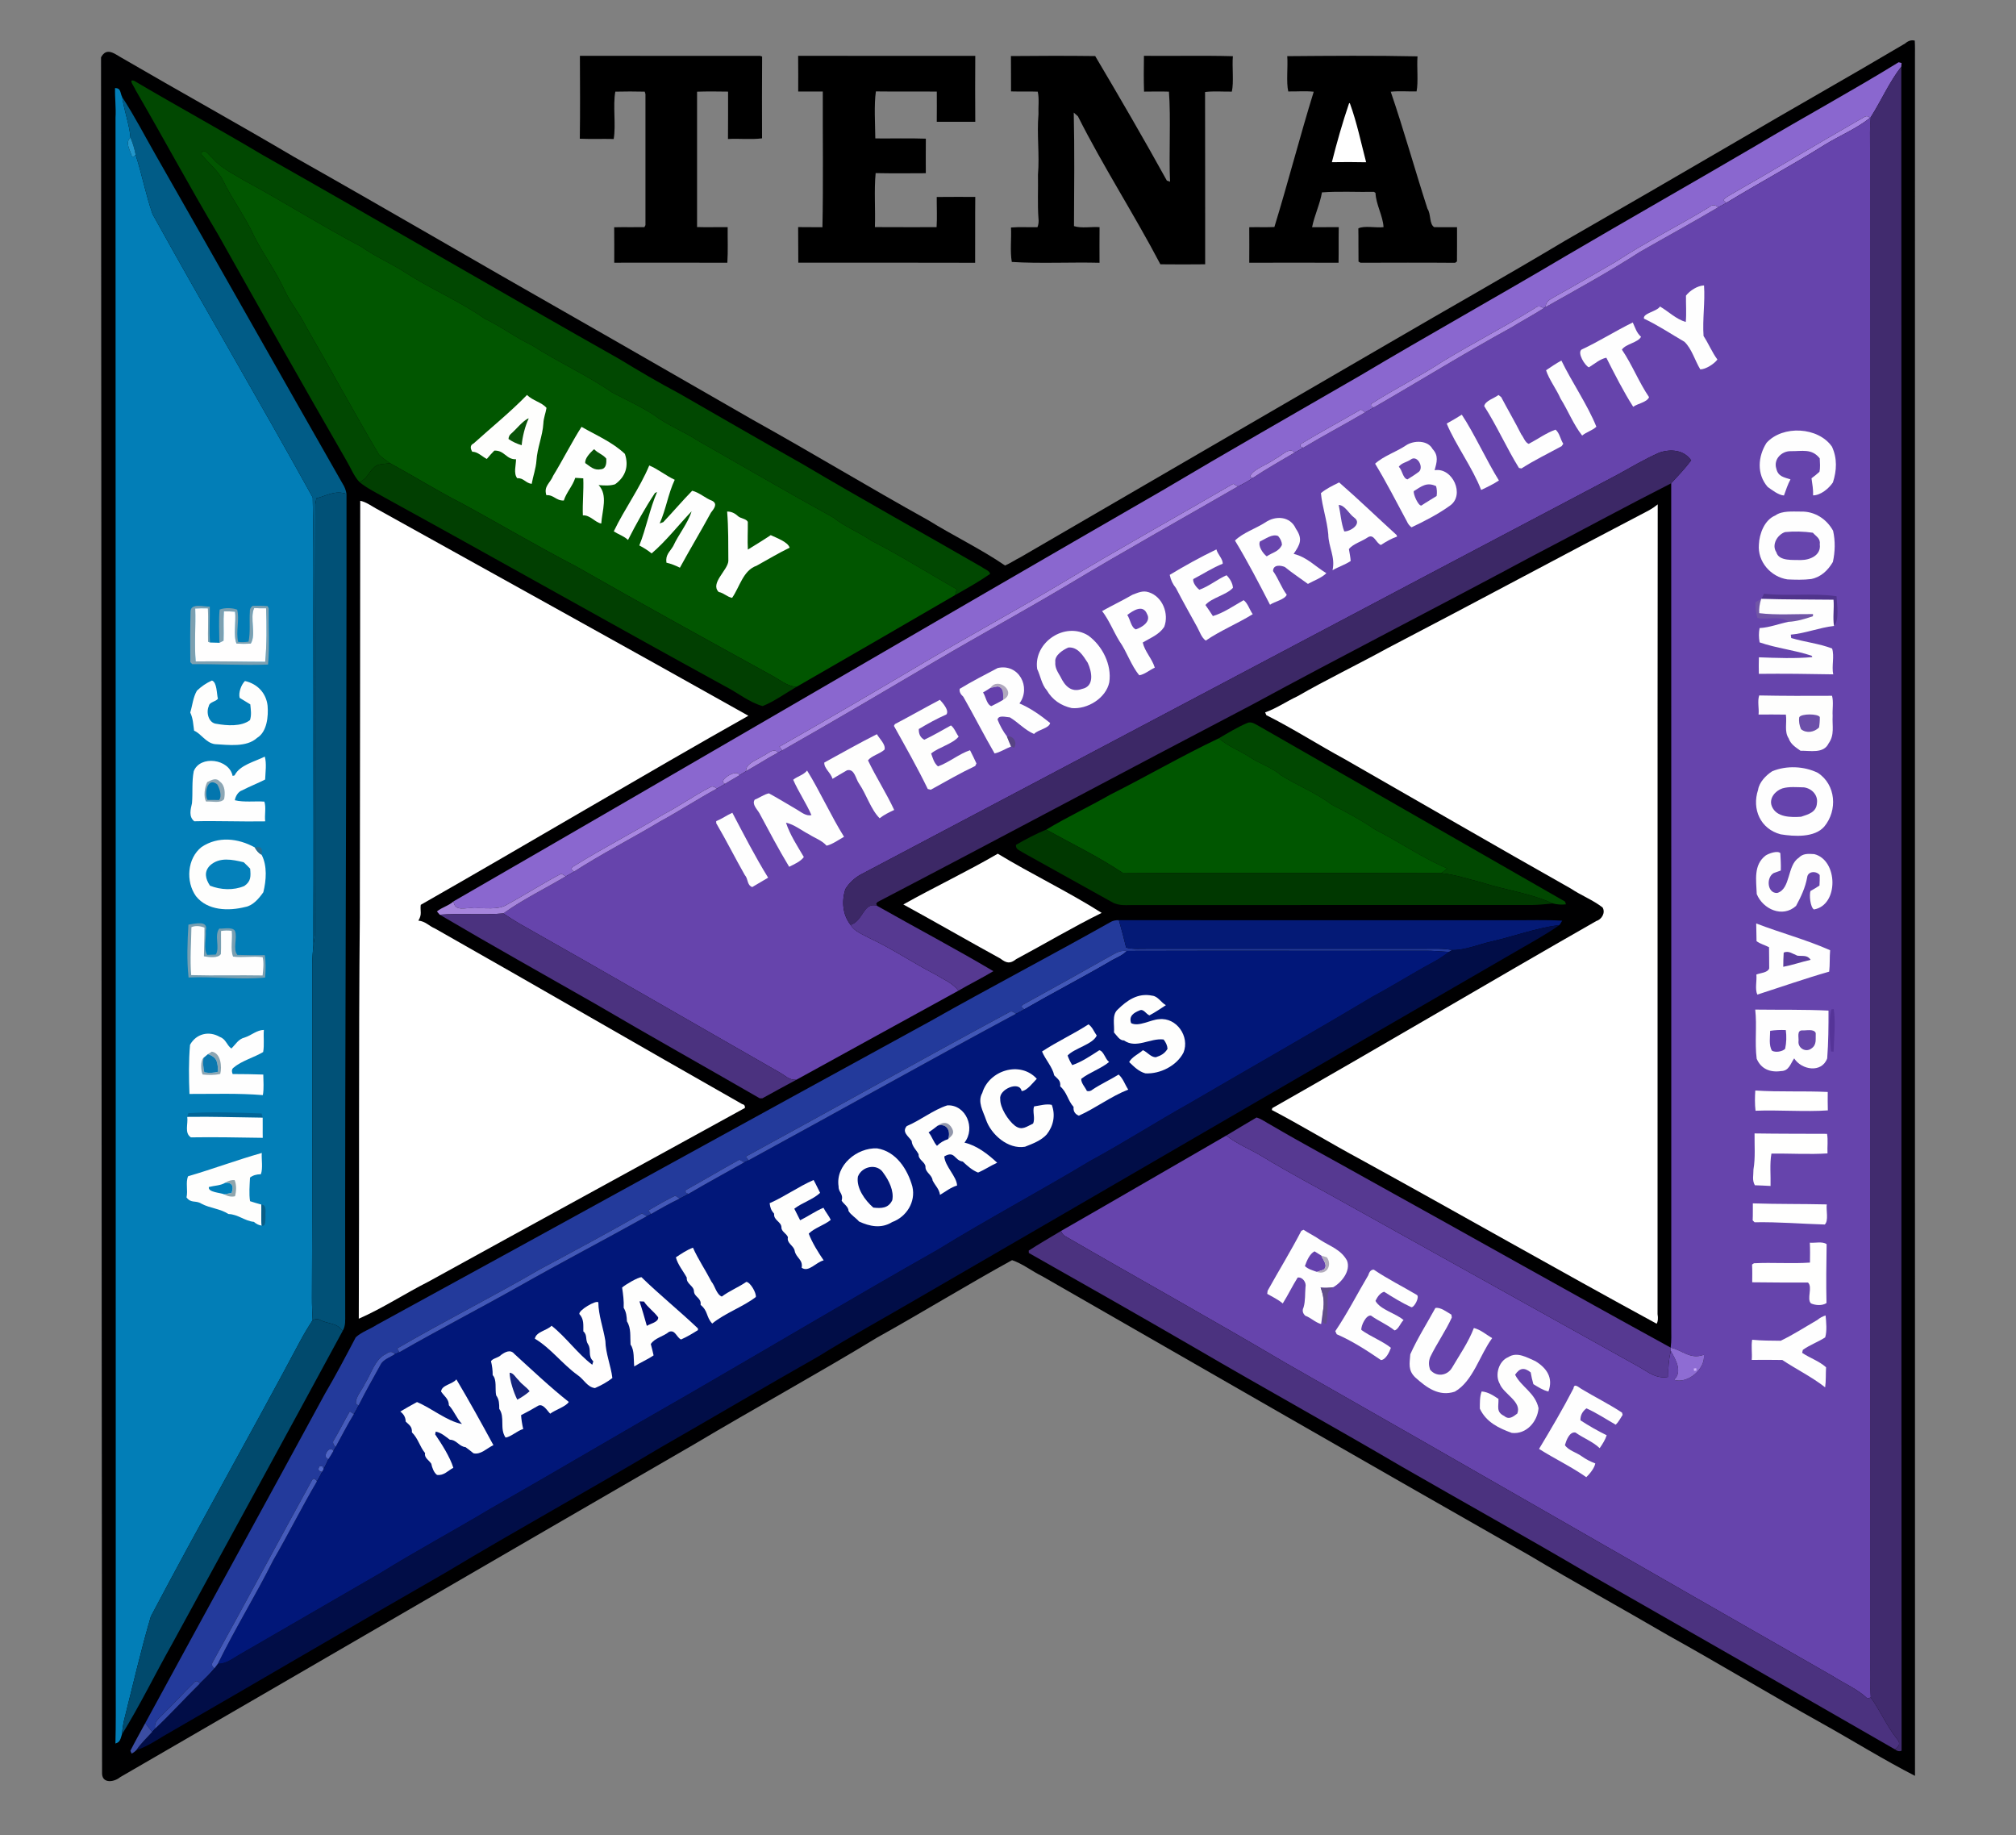 <?xml version="1.0" encoding="UTF-8"?>
<!DOCTYPE svg PUBLIC "-//W3C//DTD SVG 1.1//EN" "http://www.w3.org/Graphics/SVG/1.1/DTD/svg11.dtd">
<svg version="1.1" xmlns="http://www.w3.org/2000/svg" xmlns:xlink="http://www.w3.org/1999/xlink" x="0" y="0" width="480" height="436.8" viewBox="0, 0, 480, 436.8">
  <rect x="0" y="0" width="480" height="436.8" fill="#808080" stroke="none"/>
  <g id="Layer_1">
    <path d="M455.896,9.672 C455.984,10.976 455.936,12.296 455.944,13.6 C455.944,149.976 455.928,286.344 455.952,422.72 C448.632,418.984 441.048,414.264 433.808,410.232 C420.912,403.048 409.816,396.304 397.144,389.256 C386.104,382.808 374.808,376.608 364.112,370.224 C325.376,348.192 286.8,325.952 248.152,303.792 C245.728,302.616 243.52,300.824 240.968,299.968 C230.808,305.528 219.192,312.64 208.848,318.384 C195.376,326.592 179.304,335.44 165.336,343.76 C119.704,370.152 74.224,396.632 28.608,423.032 C27.272,424.176 24.4,424.672 24.304,422.216 C24.152,287.304 24.176,148.88 24.056,13.648 C25.328,11.272 27.08,12.648 28.776,13.648 C43.104,21.992 56.608,29.432 69.96,37.32 C92.736,50.168 113.544,62.376 134.52,74.288 C149.472,82.8 164.344,91.408 179.28,99.96 C193.952,108.128 206.608,115.84 220.968,123.808 C226.936,127.512 233.536,130.672 239.296,134.608 C240.6,134.064 241.744,133.24 243.016,132.616 C272.376,115.52 301.376,98.72 330.552,81.76 C345.168,73.224 357.84,66.136 372.528,57.36 C386.24,49.48 399.904,41.576 413.536,33.616 C426.504,25.984 440.112,18.336 453.584,10.36 C454.344,9.696 455.112,9.464 455.896,9.672 z" fill="#000001"/>
    <path d="M138.072,13.28 C152.368,13.32 166.672,13.288 180.976,13.296 L181.456,13.456 C181.4,19.944 181.432,26.44 181.44,32.928 C178.872,33.272 175.96,32.936 173.328,33.088 C173.36,29.328 173.352,25.568 173.352,21.808 C170.904,21.768 168.408,21.744 165.968,21.824 C165.984,32.552 165.984,43.32 165.968,54.048 C168.392,54.128 170.824,54.032 173.256,54.072 C173.224,56.888 173.36,59.736 173.176,62.544 C164.224,62.52 155.2,62.52 146.248,62.536 C146.248,59.728 146.272,56.912 146.232,54.096 C148.632,54.04 151.032,54.104 153.432,54.072 L153.68,53.584 C153.672,43.184 153.672,32.792 153.68,22.392 L153.504,21.816 C151.176,21.768 148.832,21.752 146.504,21.816 C145.888,25.192 146.688,29.704 146.12,33.088 C143.432,33.024 140.728,33.136 138.048,33.024 C138.152,26.448 138.096,19.856 138.072,13.28 z" fill="#000000"/>
    <path d="M190.032,13.28 C204.088,13.328 218.152,13.288 232.208,13.296 C232.168,18.528 232.176,23.76 232.208,28.992 C229.152,29.008 226.096,29.008 223.04,28.992 C223.056,26.6 223.072,24.192 223.048,21.8 C218.216,21.752 213.376,21.824 208.544,21.76 C208.08,24.96 208.376,29.568 208.408,32.952 C212.408,32.992 216.448,32.864 220.44,33.008 C220.408,35.752 220.424,38.496 220.432,41.232 C216.456,41.256 212.464,41.288 208.488,41.208 C208.096,45.224 208.456,49.928 208.312,54.056 C213.208,54.096 218.104,54.064 223,54.072 C223.152,51.704 223.016,49.264 223.032,46.888 C226.088,46.848 229.152,46.872 232.208,46.872 C232.152,52.096 232.208,57.328 232.176,62.552 C218.192,62.504 204.072,62.536 190.072,62.528 C190.024,59.704 190.08,56.88 190.032,54.056 C191.96,54.072 193.888,54.088 195.816,54.088 C196.032,43.992 195.864,32.096 195.904,21.792 C193.952,21.76 192,21.8 190.048,21.792 C190.056,18.96 190.064,16.12 190.032,13.28 z" fill="#000000"/>
    <path d="M240.696,13.344 C247.368,13.272 254.088,13.264 260.76,13.344 C266.36,22.792 272.536,33.4 277.824,42.992 L278.584,43.256 C278.28,36.632 278.8,28.2 278.32,21.816 C276.344,21.744 274.368,21.8 272.392,21.808 C272.296,18.984 272.328,16.12 272.368,13.288 C279.4,13.36 286.52,13.184 293.544,13.376 C293.32,15.856 293.8,19.6 293.296,21.808 C291.184,21.84 289.016,21.648 286.92,21.896 C286.96,35.544 286.928,49.256 286.944,62.912 C283.392,62.952 279.832,62.952 276.28,62.912 C270.128,51.176 262.576,39.488 256.648,27.68 L255.656,26.8 C255.856,35.8 255.752,44.824 255.712,53.824 C257.432,54.4 259.928,53.92 261.8,54.072 C261.776,56.896 261.776,59.728 261.792,62.552 C255.192,62.376 247.304,62.776 240.904,62.352 C240.456,59.752 240.848,56.824 240.712,54.152 C242.8,53.976 244.92,54.128 247.016,54.08 C247.264,53.456 247.352,52.76 247.256,52.008 C247,48.552 247.208,45.064 247.136,41.6 C247.536,36.768 246.84,32.032 247.256,27.208 C247.176,25.464 247.472,23.496 247.08,21.816 C244.96,21.736 242.84,21.824 240.72,21.76 C240.688,18.952 240.744,16.152 240.696,13.344 z" fill="#000000"/>
    <path d="M306.488,13.368 C316.664,13.288 327.368,13.192 337.504,13.416 C337.304,15.904 337.728,19.504 337.28,21.76 C335.232,21.808 333.168,21.616 331.128,21.832 C334.2,30.792 336.944,40.624 339.88,49.704 C340.736,50.936 340.272,53.32 341.464,54.064 C343.28,54.112 345.096,54.048 346.912,54.08 C346.912,56.792 346.928,59.512 346.896,62.232 L346.456,62.56 C338.952,62.496 331.432,62.528 323.928,62.544 L323.456,62.272 C323.408,59.64 323.472,57 323.416,54.368 C324.768,53.648 327.712,54.296 329.416,54.064 C329.24,51.272 327.64,48.792 327.496,45.92 L327.144,45.672 C323.112,45.744 318.72,45.496 314.752,45.792 C314.272,48.624 312.968,51.224 312.4,54.08 C314.52,54.096 316.632,54.056 318.752,54.064 C318.696,56.888 318.76,59.712 318.704,62.544 C311.64,62.52 304.504,62.52 297.44,62.544 C297.48,59.728 297.44,56.904 297.44,54.088 C299.432,54.04 301.432,54.12 303.424,54.04 C306.616,43.656 309.6,32.12 312.792,21.832 C310.784,21.616 308.744,21.808 306.728,21.768 C306.216,19.616 306.68,15.792 306.488,13.368 z" fill="#000000"/>
    <path d="M452.056,14.816 L452.752,14.992 L452.688,15.864 C449.824,19.536 447.904,23.984 445.4,27.92 L445.2,28.096 C444.44,27.096 443.704,28.096 442.872,28.424 C432.528,34.344 422.336,40.488 411.976,46.384 C411.328,46.872 409.448,47.536 411.096,48.248 C410.44,48.64 409.76,48.992 409.088,49.352 C408.368,48.688 407.648,48.68 406.928,49.328 C399.6,53.792 391.912,57.584 384.744,62.288 C379.816,65.104 374.928,68.016 369.944,70.76 C368.944,71.368 368.024,71.76 368,73.104 L367.536,73.384 C366.768,72.808 366.064,72.8 365.416,73.376 C358.248,77.808 350.784,81.632 343.568,86 C338.032,89.64 332.032,92.568 326.464,96.152 L326.408,96.704 L327.08,96.992 C326.416,97.4 325.736,97.768 325.056,98.144 L324.024,97.48 C319.264,100.264 314.36,102.864 309.656,105.728 L309.624,106.288 L310.28,106.584 C309.616,107 308.92,107.376 308.224,107.736 C307.032,106.224 304.928,108.728 303.616,109.216 C302.096,110.48 298.12,111.72 297.608,113.496 L298.272,113.768 C297.152,114.56 295.976,115.216 294.728,115.8 L293.624,115.16 C279.936,123.144 266.128,130.752 252.568,138.952 C241.984,145.24 231.152,151.144 220.552,157.384 C208.896,164.28 197.36,171.064 185.576,177.736 L186.232,178.632 C185.904,178.808 185.568,178.984 185.24,179.152 C184.168,177.84 182.728,179.56 181.608,179.976 C180.32,180.896 177.552,181.672 177.632,183.56 C177.104,183.896 176.568,184.224 176.04,184.56 C175.736,182.752 170.56,185.864 172.648,186.576 C171.992,186.984 171.328,187.376 170.648,187.736 C170.04,187.176 169.512,187.072 169.056,187.416 C165.24,189.392 161.728,191.904 157.904,193.888 C150.896,198.112 143.576,201.864 136.632,206.184 C135.88,206.608 135.904,207.032 136.696,207.472 C136.04,207.872 135.376,208.24 134.704,208.6 L133.648,207.968 C129.296,210.24 125.144,212.928 120.824,215.272 C118.632,216.728 115.36,216.016 112.8,216.2 C110.992,215.896 108.256,217.192 107.992,214.552 C164.056,182.224 220.648,149.096 276.76,116.744 C292.192,107.576 308.248,98.424 323.864,89.392 C340.28,79.624 356.472,70.624 372.88,60.896 C387.696,52.2 403.272,43.36 417.976,34.736 C429.216,28.016 440.92,21.68 452.056,14.816 z" fill="#8A67CF"/>
    <path d="M452.688,15.864 C452.792,149.232 452.656,283.36 452.76,416.728 C452.264,416.968 451.728,416.856 451.16,416.408 C452.328,415.656 452.488,414.824 451.656,413.928 C449.216,410.84 447.688,407.224 445.416,404.048 C445.136,400.856 445.304,397.608 445.256,394.4 C445.248,274.664 445.248,154.936 445.248,35.2 C445.264,32.744 445.152,30.32 445.4,27.92 C447.904,23.984 449.824,19.536 452.688,15.864 z" fill="#412B6E"/>
    <path d="M31.968,19.248 C42.064,25.216 52.336,30.816 62.4,36.816 C90.824,52.896 118.952,69.36 147.384,85.416 C152.056,88.256 156.776,91.04 161.608,93.6 C171.448,99.24 181.248,104.936 191.136,110.496 C205.24,118.864 219.592,126.8 233.8,135 C234.304,135.424 235.72,135.888 235.728,136.624 C233.072,138.464 230.216,140.064 227.4,141.656 C227.536,141.192 227.672,140.736 227.808,140.28 C220.976,136.424 214.368,132.208 207.376,128.656 C204.48,126.632 201.208,125.448 198.424,123.208 C187.416,117.144 177.168,111.16 166.24,104.936 C162.832,102.712 158.928,101.248 155.688,98.792 C152.504,96.704 149.096,95.2 145.776,93.44 C139.68,89.248 132.88,86.2 126.648,82.192 C122.696,80.336 119.312,77.704 115.376,75.848 C109.392,71.672 102.752,68.888 96.624,64.96 C93.184,62.712 89.432,61.152 86.08,58.768 C76.544,53.744 67.4,47.944 57.912,42.832 C55.256,41.192 52.568,39.984 50.496,37.544 C49.816,37.032 49.032,35.544 48.08,36.072 L47.968,36.752 C49.56,38.8 51.96,40.6 53.088,42.936 C55.32,47.528 58.456,51.656 60.536,56.272 C62.784,60.632 65.688,64.584 67.752,69.064 C69.16,72.096 71.336,74.608 72.792,77.608 C78.648,87.72 84.208,98.04 90.224,108.184 C90.992,108.984 91.968,109.632 92.88,110.264 C91.528,110.496 89.944,110.264 88.968,111.368 C87.696,112.536 87.32,114.096 85.56,114.728 C84.224,113.28 83.472,111.272 82.456,109.584 C72.184,91.792 62.08,73.888 52.016,55.976 C45.208,44.576 38.912,32.856 32.248,21.376 C32.136,20.864 30.312,18.656 31.968,19.248 z" fill="#014801"/>
    <path d="M27.392,20.952 C28.856,20.984 28.552,22.064 29.096,23.12 C29.552,26.384 30.784,29.488 31.072,32.76 C29.768,33.88 30.872,35.52 31.248,36.816 C31.464,37.464 31.808,37.472 32.296,36.856 C33.808,41.52 34.704,46.352 36.32,50.968 C48.76,73.456 61.928,95.72 74.456,118.424 C74.816,134.296 74.472,150.496 74.512,166.4 C74.576,185.904 74.368,205.432 74.616,224.928 C74.48,226.48 74.352,228.04 74.344,229.6 C74.328,256 74.392,282.4 74.272,308.8 C74.256,310.624 74.352,312.44 74.432,314.256 C73.352,315.912 72.336,317.6 71.408,319.344 C59.752,341.232 47.472,362.864 35.92,384.76 C33.592,392.664 31.728,400.784 29.712,408.784 C29.336,410.128 29.176,411.496 29.024,412.872 C28.688,413.888 28.64,414.704 27.48,415.024 C27.6,410.552 27.568,406.072 27.56,401.6 C27.544,277.056 27.568,152.552 27.504,28 C27.648,25.64 27.328,23.296 27.392,20.952 z" fill="#027EB7"/>
    <path d="M29.096,23.12 C32.056,27.648 34.544,32.512 37.24,37.2 C52.104,63.216 66.768,89.208 81.608,115.2 C82.064,115.896 82.36,116.696 82.504,117.576 C79.84,116.64 77.88,117.944 75.328,118.624 L75.08,119.992 C75.016,153.904 74.864,187.672 74.968,221.6 C75,222.728 74.8,223.816 74.616,224.928 C74.368,205.432 74.576,185.904 74.512,166.4 C74.472,150.496 74.816,134.296 74.456,118.424 C61.928,95.72 48.76,73.456 36.32,50.968 C34.704,46.352 33.808,41.52 32.296,36.856 C32.04,35.424 31.624,34.104 31.072,32.76 C30.784,29.488 29.552,26.384 29.096,23.12 z" fill="#015C87"/>
    <path d="M321.232,24.52 L321.36,24.592 L321.432,24.68 C323.072,29.176 324.056,33.992 325.272,38.624 C322.552,38.56 319.832,38.568 317.112,38.608 C318.28,33.968 319.64,29.192 321.184,24.664 L321.232,24.52 z" fill="#FFFFFF"/>
    <path d="M445.2,28.096 C441.992,30.648 437.968,32.312 434.456,34.464 C426.808,39.272 418.8,43.544 411.096,48.248 C409.448,47.536 411.328,46.872 411.976,46.384 C422.336,40.488 432.528,34.344 442.872,28.424 C443.704,28.096 444.44,27.096 445.2,28.096 z" fill="#A786E2"/>
    <path d="M445.2,28.096 L445.4,27.92 C445.152,30.32 445.264,32.744 445.248,35.2 C445.248,154.936 445.248,274.664 445.256,394.4 C445.304,397.608 445.136,400.856 445.416,404.048 L444.648,404.336 C442.216,402.008 439.176,400.8 436.272,398.928 C392.968,374.216 349.496,349.104 305.992,324.368 C288.664,314.12 271.024,304.36 253.608,294.256 C253.16,294.008 252.832,293.592 252.624,293.016 C265.744,285.504 278.872,277.848 291.968,270.304 C294.64,272.416 297.76,273.568 300.64,275.344 C307.328,279.416 314.272,283.008 321.096,286.856 C344.064,299.648 367.056,312.44 390.024,325.24 C392.48,326.592 394.216,328.272 397.24,327.744 C397.144,325.584 397.312,323.672 397.808,321.552 C398.928,323.568 400.688,326.48 398.584,328.448 C401.824,329.504 406.088,325.856 405.688,322.488 C402.384,323.688 400.68,321.44 397.776,320.784 C398,319.184 397.92,317.6 397.92,316 C397.904,249.016 397.944,182.024 397.904,115.04 C399.544,113.272 401.2,111.52 402.656,109.584 C400.896,107.048 397.728,106.816 395.024,107.768 C391.592,109.28 388.336,111.224 385.048,113.032 C324.968,144.664 265,176.504 204.936,208.176 C203.44,209.008 202.16,210.2 201.264,211.664 C200.368,214.552 200.6,217.744 202.528,220.168 C203.456,221.76 205.504,222.456 207.064,223.328 C212.432,225.84 217.304,229.16 222.552,231.864 C224.512,233.064 226.832,233.992 228.192,235.824 C215.664,242.68 202.32,250.056 189.616,257.024 C187.864,257.144 186.976,256.016 185.552,255.24 C165.016,243.512 144.08,231.376 123.48,219.744 C122.232,219.016 121.04,218.216 119.824,217.432 C124.48,214.096 129.776,211.528 134.704,208.6 C135.376,208.24 136.04,207.872 136.696,207.472 C143.32,203.184 150.368,199.632 157.128,195.56 C161.712,193.08 166.064,190.224 170.648,187.736 C171.328,187.376 171.992,186.984 172.648,186.576 C173.76,185.856 174.92,185.248 176.04,184.56 C176.568,184.224 177.104,183.896 177.632,183.56 C180.2,182.144 182.64,180.52 185.24,179.152 C185.568,178.984 185.904,178.808 186.232,178.632 C198.552,171.648 210.712,164.456 222.912,157.272 C233.336,151.144 243.976,145.344 254.368,139.144 C267.696,131.152 281.256,123.584 294.728,115.8 C295.976,115.216 297.152,114.56 298.272,113.768 C301.488,111.624 304.896,109.704 308.224,107.736 C308.92,107.376 309.616,107 310.28,106.584 C315.136,103.664 320.168,101.032 325.056,98.144 C325.736,97.768 326.416,97.4 327.08,96.992 C337.976,90.712 348.656,84.088 359.672,78.048 C362.272,76.456 364.968,75.024 367.536,73.384 L368,73.104 C375.52,68.856 383.144,64.688 390.4,60 C396.616,56.424 402.912,53.008 409.088,49.352 C409.76,48.992 410.44,48.64 411.096,48.248 C418.8,43.544 426.808,39.272 434.456,34.464 C437.968,32.312 441.992,30.648 445.2,28.096 z" fill="#6644AC"/>
    <path d="M31.072,32.76 C31.624,34.104 32.04,35.424 32.296,36.856 C31.808,37.472 31.464,37.464 31.248,36.816 C30.872,35.52 29.768,33.88 31.072,32.76 z" fill="#2196CA"/>
    <path d="M48.08,36.072 C49.032,35.544 49.816,37.032 50.496,37.544 C52.568,39.984 55.256,41.192 57.912,42.832 C67.4,47.944 76.544,53.744 86.08,58.768 C89.432,61.152 93.184,62.712 96.624,64.96 C102.752,68.888 109.392,71.672 115.376,75.848 C119.312,77.704 122.696,80.336 126.648,82.192 C132.88,86.2 139.68,89.248 145.776,93.44 C149.096,95.2 152.504,96.704 155.688,98.792 C158.928,101.248 162.832,102.712 166.24,104.936 C177.168,111.16 187.416,117.144 198.424,123.208 C201.208,125.448 204.48,126.632 207.376,128.656 C214.368,132.208 220.976,136.424 227.808,140.28 C227.672,140.736 227.536,141.192 227.4,141.656 C214.84,148.96 202.264,156.24 189.664,163.488 C187.376,163.336 185.896,161.944 183.944,160.888 C168.24,152.24 152.84,143.768 137.248,134.872 C127.984,130.056 119.008,124.736 109.84,119.76 C104.064,116.8 98.568,113.368 92.88,110.264 C91.968,109.632 90.992,108.984 90.224,108.184 C84.208,98.04 78.648,87.72 72.792,77.608 C71.336,74.608 69.16,72.096 67.752,69.064 C65.688,64.584 62.784,60.632 60.536,56.272 C58.456,51.656 55.32,47.528 53.088,42.936 C51.96,40.6 49.56,38.8 47.968,36.752 L48.08,36.072 z" fill="#015600"/>
    <path d="M409.088,49.352 C402.912,53.008 396.616,56.424 390.4,60 C383.144,64.688 375.52,68.856 368,73.104 C368.024,71.76 368.944,71.368 369.944,70.76 C374.928,68.016 379.816,65.104 384.744,62.288 C391.912,57.584 399.6,53.792 406.928,49.328 C407.648,48.68 408.368,48.688 409.088,49.352 z" fill="#A786E1"/>
    <path d="M405.72,67.944 C406,71.936 405.328,76 405.608,79.984 C406.816,81.816 407.6,83.816 408.904,85.584 C408.144,86.616 406.16,87.912 404.832,87.928 C403.576,85.88 402.808,83.024 401.064,81.36 C397.872,79.512 394.752,77.408 391.424,75.848 C391.088,74.56 394.568,74.136 395.232,72.96 C397.264,74.144 399.104,76 401.376,76.64 C401.56,74.568 401.392,72.456 401.424,70.368 C402.328,69.184 404.192,67.984 405.72,67.944 z" fill="#FEFEFE"/>
    <path d="M367.536,73.384 C364.968,75.024 362.272,76.456 359.672,78.048 C348.656,84.088 337.976,90.712 327.08,96.992 L326.408,96.704 L326.464,96.152 C332.032,92.568 338.032,89.64 343.568,86 C350.784,81.632 358.248,77.808 365.416,73.376 C366.064,72.8 366.768,72.808 367.536,73.384 z" fill="#A887E2"/>
    <path d="M388.752,76.76 C389.344,78.016 389.64,79.2 390.72,80.168 C390.016,81.568 387.088,81.84 386.168,83.224 C388.6,86.792 390.192,90.952 392.632,94.536 C392.152,95.76 389.92,96.048 388.856,96.832 C386.6,93.32 384.376,88.936 382.464,85.152 C380.952,85.44 379.608,86.656 378.312,87.44 C377.36,87.064 375.488,84 376.552,83.216 C380.72,81.28 384.616,78.784 388.752,76.76 z" fill="#FEFEFE"/>
    <path d="M371.76,85.824 C374.264,90.992 378,96.376 380.088,101.576 C379.168,102.464 377.72,102.832 376.704,103.68 C374.592,101 373.36,97.752 371.552,94.864 C370.6,92.664 368.792,90.304 368.112,88.136 C369.296,87.328 370.504,86.512 371.76,85.824 z" fill="#FEFEFE"/>
    <path d="M125.488,94.008 C126.776,95.36 129.032,95.768 130.12,97.096 C129.92,98.352 129.416,99.504 129.376,100.784 C129.192,103.784 127.92,106.584 127.728,109.608 C127.6,111.536 126.92,113.312 126.592,115.184 C125.072,114.96 124.728,113.752 123.136,113.824 C122.216,112.64 122.872,110.72 122.864,109.32 C120.512,109.424 120.152,107.152 117.696,107.264 C117.072,107.896 116.472,108.56 115.904,109.248 C114.832,108.728 113.672,107.464 112.456,107.552 C111.872,106.6 111.984,105.928 112.776,105.552 C117,101.736 121.528,98.08 125.488,94.008 z" fill="#FEFEFD"/>
    <path d="M356.776,94.024 L357.416,94.512 C358.984,97.488 360.688,100.384 362.2,103.384 C362.76,104.072 363.128,105.36 363.984,105.656 C366.056,104.576 368.184,103.032 370.36,102.272 C371.312,103.016 371.528,104.608 372.208,105.632 L371.824,106.2 C368.632,107.944 365.304,109.544 362.248,111.512 L361.656,111.392 C358.704,106.616 356.416,101.408 353.384,96.672 C353.616,95.384 355.824,94.8 356.776,94.024 z" fill="#FEFEFE"/>
    <path d="M324.024,97.48 L325.056,98.144 C320.168,101.032 315.136,103.664 310.28,106.584 L309.624,106.288 L309.656,105.728 C314.36,102.864 319.264,100.264 324.024,97.48 z" fill="#A887E2"/>
    <path d="M125.616,99.672 L125.888,99.592 C125.016,101.44 124.392,103.928 124.208,105.976 C123.128,105.664 121.984,105.144 121.072,104.496 C121.112,103.96 121.304,103.552 121.656,103.272 C122.912,102.184 124.208,100.472 125.616,99.672 z" fill="#095308"/>
    <path d="M348.048,98.712 C351,103.152 353.968,109.704 356.888,114.376 C355.6,115.216 354.04,115.992 352.648,116.624 C350.68,111.44 346.456,105.712 344.456,100.824 C345.672,100.16 346.864,99.448 348.048,98.712 z" fill="#FEFEFE"/>
    <path d="M138.464,101.608 C141.912,103.584 145.904,105.288 148.784,108.048 C149.776,110.992 148.92,113.488 146.456,115.272 C145.144,115.688 143.88,115.568 142.52,115.472 C144.808,117.824 143.352,121.616 143.16,124.616 C141.744,124.416 140.544,122.568 138.776,122.672 C138.664,119.728 139,116.808 138.872,113.864 C138.24,113.824 137.6,113.792 136.968,113.744 C136.312,115.76 134.872,117.16 134.24,119.144 C132.376,119.216 131.856,117.744 130.088,117.872 C129.4,115.728 130.976,115.056 131.712,113.232 C133.792,109.872 136.576,104.464 138.464,101.608 z" fill="#FEFEFE"/>
    <path d="M436.184,106.328 C437.456,109.104 437.336,111.968 436.408,114.84 C435.416,116.304 433.488,117.904 431.688,117.92 C431.744,116.528 431.504,115.216 431.312,113.848 C431.976,113.368 432.6,112.856 433.2,112.312 C433.432,111.28 433.312,110.152 433.272,109.104 C431.36,106.704 429.104,107.432 426.384,107.392 C424.192,107.344 422.192,109.344 422.944,111.584 C423.36,113.432 424.744,113.6 426.304,114.112 C425.632,115.336 425.24,116.624 424.752,117.944 C423.496,117.88 421.904,116.648 420.872,115.904 C418.24,112.872 418.536,108.672 420.6,105.416 C424.472,101.144 432.912,101.616 436.184,106.328 z" fill="#FEFEFE"/>
    <path d="M334.776,106.008 C336.592,104.8 339.936,104.72 341.088,106.88 C342.592,108.496 342.088,110.048 341.576,111.936 C345.832,111.176 348.896,117.848 345.208,120.376 C342.488,122.344 339.112,124.096 336.08,125.52 C335.616,125.192 335.248,124.728 334.984,124.128 C332.608,119.72 329.984,114.584 327.408,110.376 C329.448,108.512 332.464,107.584 334.776,106.008 z" fill="#FEFEFE"/>
    <path d="M141.328,107.016 L141.52,106.968 C142.336,107.888 143.568,108.168 144.36,109.176 C144.408,110.16 144.36,111.568 143.112,111.696 C141.44,112.04 140.608,111.088 139.344,110.232 C139.208,109.064 140.544,107.784 141.328,107.016 z" fill="#065406"/>
    <path d="M308.224,107.736 C304.896,109.704 301.488,111.624 298.272,113.768 L297.608,113.496 C298.12,111.72 302.096,110.48 303.616,109.216 C304.928,108.728 307.032,106.224 308.224,107.736 z" fill="#AB8AE2"/>
    <path d="M402.656,109.584 C401.2,111.52 399.544,113.272 397.904,115.04 C386.896,120.632 376.024,126.552 365.072,132.256 C342.824,144.2 320.304,155.704 298.12,167.736 C268.368,183.28 238.72,199.176 208.944,214.712 L208.624,215.088 L208.816,215.616 C205.536,214.672 205.632,219.144 202.528,220.168 C200.6,217.744 200.368,214.552 201.264,211.664 C202.16,210.2 203.44,209.008 204.936,208.176 C265,176.504 324.968,144.664 385.048,113.032 C388.336,111.224 391.592,109.28 395.024,107.768 C397.728,106.816 400.896,107.048 402.656,109.584 z" fill="#3C2866"/>
    <path d="M337.88,112.256 C336.992,112.936 336.056,113.52 335.112,114.112 C333.96,113.848 333.928,111.92 333.04,111.12 C333.648,110.192 334.96,110.032 335.856,109.408 C337.416,108.176 339.024,111.136 337.88,112.256 z" fill="#6947AC"/>
    <path d="M92.88,110.264 C98.568,113.368 104.064,116.8 109.84,119.76 C119.008,124.736 127.984,130.056 137.248,134.872 C152.84,143.768 168.24,152.24 183.944,160.888 C185.896,161.944 187.376,163.336 189.664,163.488 C187.032,165 184.4,166.944 181.584,168.072 C178.408,167.208 175.584,164.856 172.648,163.368 C145.6,148.552 118.872,133.416 91.864,118.592 C89.768,117.376 87.416,116.272 85.56,114.728 C87.32,114.096 87.696,112.536 88.968,111.368 C89.944,110.264 91.528,110.496 92.88,110.264 z" fill="#013F01"/>
    <path d="M154.584,110.8 C156.768,111.728 158.544,113.224 160.648,114.208 C159.056,117.608 158.584,121.208 157.064,124.6 L157.92,124.288 C160.152,121.936 162.552,119.12 164.808,116.816 C166.528,117.232 167.92,118.6 169.608,119.232 C170.992,119.992 169.888,121.2 169.264,122.04 C166.936,126.336 164.192,130.88 161.88,135.136 C160.776,134.576 159.704,134.176 158.672,133.936 C158.408,132.04 159.44,131.416 160.288,129.992 C161.512,127.272 163.816,124.512 164.664,121.712 C161.528,125 158.576,128.808 155.152,131.736 C154.248,130.992 153.256,130.384 152.216,129.84 C153.816,125.92 154.72,121.048 156.448,117.112 L155.944,117.352 C153.584,120.904 151.464,124.72 149.528,128.528 C148.6,127.632 147.232,127.2 146.136,126.488 C148.68,121.16 152.304,116.264 154.584,110.8 z" fill="#FEFEFE"/>
    <path d="M318.704,114.904 L318.848,114.84 C323.512,118.896 327.944,123.2 332.52,127.352 L332.64,127.728 C331.224,128.216 330.032,128.92 328.784,129.728 C327.56,129.256 327.16,126.888 325.584,127.96 C324.28,128.856 322.088,129.512 321.168,130.696 C321.312,131.648 321.536,132.576 321.592,133.536 C320.264,134.44 318.664,134.92 317.272,135.736 C317.976,132.552 316.304,130.248 316.256,127.184 C315.96,123.792 314.824,120.736 314.504,117.384 C315.736,116.352 317.264,115.616 318.704,114.904 z" fill="#FEFEFE"/>
    <path d="M293.624,115.16 L294.728,115.8 C281.256,123.584 267.696,131.152 254.368,139.144 C243.976,145.344 233.336,151.144 222.912,157.272 C210.712,164.456 198.552,171.648 186.232,178.632 L185.576,177.736 C197.36,171.064 208.896,164.28 220.552,157.384 C231.152,151.144 241.984,145.24 252.568,138.952 C266.128,130.752 279.936,123.144 293.624,115.16 z" fill="#A786E1"/>
    <path d="M341.928,115.72 C342.128,116.456 342.176,117.232 342.056,118.064 C340.848,118.84 339.6,119.544 338.408,120.352 C337.632,120.368 336.416,117.52 336.624,116.904 C338.456,115.776 339.696,114.672 341.928,115.72 z" fill="#6A48B0"/>
    <path d="M82.504,117.576 C82.552,182.624 82.096,247.696 82.192,312.8 C82.168,314.248 82.352,315.544 81.568,316.848 C80.224,314.784 78.2,315.256 76.208,314.192 C75.688,313.912 75.096,313.936 74.432,314.256 C74.352,312.44 74.256,310.624 74.272,308.8 C74.392,282.4 74.328,256 74.344,229.6 C74.352,228.04 74.48,226.48 74.616,224.928 C74.8,223.816 75,222.728 74.968,221.6 C74.864,187.672 75.016,153.904 75.08,119.992 L75.328,118.624 C77.88,117.944 79.84,116.64 82.504,117.576 z" fill="#015177"/>
    <path d="M85.768,119.208 C87.032,119.44 88.296,120.336 89.416,120.976 C119,137.44 148.672,153.8 178.184,170.376 C153.864,184.072 125.232,201.104 100.176,215.384 C99.992,216.936 100.56,217.6 99.608,219.144 C101.304,219.288 102.152,220.448 103.632,221.056 C128.024,234.864 152.264,248.952 176.672,262.8 C177.184,262.904 177.416,263.208 177.368,263.728 C152.28,277.544 127.056,291.272 101.984,305.096 C96.456,307.888 91.072,311.44 85.424,313.904 C85.568,282.208 85.368,250 85.672,218.4 C85.696,185.344 85.776,152.264 85.768,119.208 z" fill="#FFFFFF"/>
    <path d="M318.736,120.2 C320.232,120.224 321.216,122.368 322.408,123.192 C324.488,124.68 321.392,126.6 320.056,126.488 C319.296,124.44 319.208,122.312 318.736,120.2 z" fill="#6547AB"/>
    <path d="M394.696,120.064 C394.616,184.28 394.696,248.576 394.656,312.8 C394.824,313.816 394.752,314.576 394.44,315.096 C370.904,302.304 347.56,288.952 324.04,276.04 C316.928,272.224 309.776,267.848 302.824,264.224 L302.92,263.776 C328.056,249.536 354.608,233.768 380.04,219.256 C381.344,218.864 382.312,217.296 381.576,216.024 C379.312,214.24 376.432,213.144 374.064,211.544 C355.992,201.344 338.104,190.968 320.096,180.664 C313.968,177.344 307.68,173.32 301.504,170.232 L301.224,169.568 C303.904,168.648 306.336,166.936 308.896,165.752 C315.752,161.8 323.352,158.144 330.32,154.312 C351.184,143.456 371.824,132.312 392.664,121.448 C393.376,121.048 394.056,120.584 394.696,120.064 z" fill="#FFFFFF"/>
    <path d="M173.128,121.768 C174.024,121.752 174.856,122.088 175.624,122.784 C176.28,123.464 177.656,123.424 178.048,124.216 C178.08,126.416 177.936,128.632 178.064,130.824 C179.888,129.688 181.72,128.584 183.512,127.384 C184.792,128 187.608,128.992 188.008,130.368 C185.288,131.696 182.768,133.208 180.128,134.672 C176.92,135.792 176.136,139.688 174.312,142.312 C173.088,142.08 172.368,141.152 171.12,140.912 C169.008,138.864 173.272,135.736 173.416,133.56 C173.392,129.64 173.448,125.672 173.128,121.768 z" fill="#FEFEFE"/>
    <path d="M422.688,122.704 C424.32,121.512 426.864,121.792 428.808,121.776 C432.064,121.688 434.896,123.528 436.448,126.336 C437,128.792 436.936,131.32 436.4,133.768 C435.224,135.768 433.576,137.36 431.232,137.832 C429.336,138.064 427.488,138.008 425.576,137.92 C421.616,137.312 418.432,133.712 418.784,129.6 C418.896,127.04 420.12,123.76 422.688,122.704 z" fill="#FEFEFE"/>
    <path d="M308.544,125.856 C310.24,128.336 309.544,129.608 308.008,131.84 C311.192,132.616 313.12,134.816 315.8,136.44 C314.664,137.576 312.824,138.2 311.408,138.992 C309.576,137.64 307.68,136.408 305.92,134.968 C304.912,134.536 303.12,134.352 303.112,135.936 C304.392,137.744 305.056,139.8 306.368,141.576 C305.84,142.76 303.48,143.176 302.384,143.952 C299.736,138.824 297.04,133.616 294.04,128.672 C295.92,126.824 298.952,125.84 301.216,124.392 C303.672,122.672 307.192,122.824 308.544,125.856 z" fill="#FEFEFE"/>
    <path d="M425.008,126.656 C427.192,126.432 429.456,126.504 431.632,126.808 C432.464,127.744 433.488,128.16 433.28,129.6 C433.624,132.16 430.992,133.304 428.816,133.312 C427.056,133.224 423.552,133.688 422.936,131.448 C421.744,129.672 423.192,127.272 425.008,126.656 z" fill="#6745AD"/>
    <path d="M304.32,127.6 C304.88,128.24 305.184,128.928 305.232,129.672 C304.52,131.32 303,131.488 301.6,132.432 C300.744,131.8 299.424,129.936 300.008,128.864 C301.296,128.328 302.904,126.992 304.32,127.6 z" fill="#6845AD"/>
    <path d="M289.624,130.784 C289.896,131.912 291.224,133.112 291.112,134.192 C288.68,135.16 286.448,136.632 284.12,137.84 C283.896,138.64 284.944,139.952 285.576,140.376 C287.88,139.552 289.784,137.928 292.032,136.928 C292.8,137.672 293.504,138.832 293.56,139.928 C291.992,141.648 288.456,142.288 287.008,144.016 C287.608,144.888 288.224,145.752 288.784,146.648 C291.256,145.928 293.824,144.168 296.104,142.864 C297.096,143.584 297.528,145.184 298.272,146.2 C294.64,148.44 290.608,150.08 287.08,152.488 C286.072,151.776 285.616,150.296 285.024,149.232 C283.32,146.144 281.64,143.176 280,140 C279.184,138.976 278.784,138.112 278.504,136.84 C281.872,134.8 286.048,132.48 289.624,130.784 z" fill="#FEFEFE"/>
    <path d="M273.512,140.976 C276.792,142.008 278.4,146.104 277.192,149.232 C275.928,151.12 273.984,151.784 272.08,152.944 C272.592,155.152 274.28,156.728 274.952,158.928 C273.728,159.472 272.576,160.52 271.264,160.744 C269.288,158.408 268.312,155.12 266.52,152.608 C265.096,150.28 264.08,147.64 262.408,145.456 C264.792,144.12 267.28,142.944 269.648,141.568 C270.952,141.088 272.088,140.496 273.512,140.976 z" fill="#FEFEFE"/>
    <path d="M420.008,141.328 C425.712,141.984 431.624,141.096 437.272,141.928 C437.368,143.824 437.984,147.584 436.672,149 C436.32,146.968 436.744,144.824 436.544,142.76 C430.68,142.688 425.28,142.728 419.352,142.544 L419.304,142.632 C419.568,142.216 419.808,141.776 420.008,141.328 z" fill="#50348C"/>
    <path d="M419.304,142.632 C418.936,143.784 418.792,144.896 418.864,145.96 C423.008,146.456 427.472,146.136 431.672,146.176 L431.648,146.68 C429.728,147.344 427.872,147.896 425.816,148.024 C423.952,146.472 420.76,147.608 418.44,147.104 C418.088,145.904 417.928,144.648 417.96,143.328 C418.4,143.072 418.848,142.848 419.304,142.632 z" fill="#7055A6"/>
    <path d="M419.304,142.632 L419.352,142.544 C425.28,142.728 430.68,142.688 436.544,142.76 C436.744,144.824 436.32,146.968 436.672,149 C433.136,149.4 429.904,150.752 426.376,151.072 L426.48,151.872 C429.704,152.84 433.024,153.152 436.216,154.368 C436.808,156.216 436.072,158.544 436.48,160.52 C430.584,160.408 424.672,160.336 418.776,160.4 C418.744,159.08 418.744,157.768 418.784,156.464 C422.952,156.616 427.352,156.8 431.488,156.416 C431.496,156.32 431.448,156.208 431.336,156.088 C427.264,154.728 422.984,154.312 418.96,152.912 C418.736,151.72 418.736,150.584 418.952,149.504 C421.344,149.376 423.496,148.488 425.816,148.024 C427.872,147.896 429.728,147.344 431.648,146.68 L431.672,146.176 C427.472,146.136 423.008,146.456 418.864,145.96 C418.792,144.896 418.936,143.784 419.304,142.632 z" fill="#FEFEFE"/>
    <path d="M49.944,144.4 C50.008,147.256 49.76,150.088 50.008,152.944 L49.536,152.752 C49.472,150.104 49.64,147.464 49.504,144.816 C48.496,144.784 47.488,144.792 46.48,144.848 C46.632,149.016 46.232,153.312 46.592,157.448 C52.088,157.36 57.648,157.52 63.144,157.528 C63.528,153.392 63.496,148.952 63.36,144.8 C62.416,144.816 61.464,144.8 60.528,144.736 C59.4,147.008 61.064,151.072 59.696,153.208 C58.576,153.272 57.44,153.264 56.32,153.2 C55.504,151.296 56.256,147.848 55.968,145.608 C55.08,145.536 54.192,145.512 53.304,145.536 C53.144,147.848 53.32,150.192 53.224,152.512 L52.232,153.008 C52.208,150.384 52.056,147.72 52.288,145.104 C53.528,144.624 55.232,144.664 56.472,145.12 C57.08,147.56 56.104,150.36 56.712,152.792 C57.552,152.888 58.376,152.864 59.184,152.728 C59.648,150.456 59.336,147.96 59.488,145.64 C59.432,145.056 59.656,144.584 60.16,144.216 C61.344,144.184 62.536,144.176 63.72,144.288 L63.984,144.824 C63.92,149.136 64.216,153.976 63.816,158.192 C57.832,158.4 51.776,158.048 45.776,158.096 L45.312,157.616 C45.264,153.608 45.272,149.552 45.368,145.552 C45.408,143.472 48.592,144.464 49.944,144.4 z" fill="#7CA0B1"/>
    <path d="M46.48,144.848 C47.488,144.792 48.496,144.784 49.504,144.816 C49.64,147.464 49.472,150.104 49.536,152.752 L50.008,152.944 L52.232,153.008 L53.224,152.512 C53.32,150.192 53.144,147.848 53.304,145.536 C54.192,145.512 55.08,145.536 55.968,145.608 C56.256,147.848 55.504,151.296 56.32,153.2 C57.44,153.264 58.576,153.272 59.696,153.208 C61.064,151.072 59.4,147.008 60.528,144.736 C61.464,144.8 62.416,144.816 63.36,144.8 C63.496,148.952 63.528,153.392 63.144,157.528 C57.648,157.52 52.088,157.36 46.592,157.448 C46.232,153.312 46.632,149.016 46.48,144.848 z" fill="#FFFEFE"/>
    <path d="M273.096,146.136 C274.144,147.952 271.904,149.336 270.448,149.816 C269.288,149.384 269.096,147.36 268.4,146.392 C269.744,145.36 272.136,143.768 273.096,146.136 z" fill="#6845B2"/>
    <path d="M259.12,151.288 C262.472,153.728 264.752,158.248 264.112,162.424 C263.328,166.2 258.888,168.896 255.176,168.552 C252.616,167.984 250.568,166.6 249.24,164.32 C248.016,162.952 247.736,160.888 246.944,159.24 C246.032,152.88 253.632,147.84 259.12,151.288 z" fill="#FEFEFE"/>
    <path d="M254.36,154.136 C256.616,153.92 257.92,156.128 258.984,157.768 C259.952,159.856 260.68,163.4 257.584,164 C255.024,164.928 253.496,163.208 252.496,161.096 C251.84,159.952 251.144,158.984 251.264,157.592 C251.04,155.992 253.096,154.688 254.36,154.136 z" fill="#6644AD"/>
    <path d="M237.544,159.016 C242.544,157.88 245.584,163.552 242.728,167.448 C245.44,168.6 247.736,170.264 250.032,172.096 C249.824,173.376 247.104,173.696 246.2,174.712 C244.04,173.8 242.456,171.976 240.448,170.76 C239.608,170.736 237.752,170.12 237.512,171.28 C238.096,172.76 238.8,174.032 239.752,175.304 C240.056,176.08 240.384,176.88 240.744,177.696 C239.424,178.2 238.184,179.048 236.808,179.352 C234.368,175.16 231.808,170.136 229.36,165.856 C228.648,165.216 228.368,164.584 228.512,163.96 C231.432,162.176 234.52,160.616 237.544,159.016 z" fill="#FEFEFE"/>
    <path d="M50.456,161.992 C51.696,162.408 51.568,165.184 51.888,166.328 C51.336,167.056 49.84,167.104 49.728,168.056 C49.016,169.56 49.648,172.16 51.584,172.304 C54,172.736 57.456,173.008 59.52,171.416 C59.928,170.152 59.712,168.952 59.592,167.664 C58.752,167.136 57.904,166.64 57.064,166.12 C56.744,164.872 57.416,163.016 58.32,162.104 C61.256,162.768 63.368,164.936 63.712,167.984 C63.92,170.456 63.6,174.2 61.224,175.632 C58.696,177.96 54.32,177.304 51.152,177.136 C48.992,176.816 47.872,174.608 46.216,173.936 C45.992,172.424 45.984,171.056 45.296,169.608 C45.84,167.832 45.944,166.048 46.88,164.416 C47.968,163.384 49.08,162.608 50.456,161.992 z" fill="#FEFEFD"/>
    <path d="M238.84,166.584 C238.8,165.32 239.16,163.776 237.544,163.408 C236.968,163.504 236.392,163.616 235.824,163.736 C237.664,160.944 242.216,164.872 238.84,166.584 z" fill="#B0A8BD"/>
    <path d="M237.544,163.408 C239.16,163.776 238.8,165.32 238.84,166.584 C237.944,167.144 236.976,167.616 236.032,168.088 C234.912,167.712 234.696,165.736 234.056,164.832 C234.656,164.488 235.248,164.12 235.824,163.736 C236.392,163.616 236.968,163.504 237.544,163.408 z" fill="#6440AB"/>
    <path d="M418.856,165.544 C424.632,165.664 430.424,165.656 436.2,165.624 C436.6,167.12 436.248,168.84 436.344,170.4 C436.208,172.784 436.856,174.928 435.376,176.968 C434.184,179.472 430.936,178.648 428.704,178.712 C427.528,177.872 426.376,177.2 425.872,175.752 C424.784,174.136 425.496,172.048 425.208,170.104 C423.04,170.072 420.872,170.072 418.704,170.088 C418.864,168.616 418.392,166.944 418.856,165.544 z" fill="#FEFEFD"/>
    <path d="M223.784,166.584 C224.424,167.28 226.072,169.112 225.336,170.064 C223.08,171.056 220.872,172.272 218.76,173.544 C218.72,174.744 219.16,175.592 220.072,176.088 C222.24,175.064 224.32,173.832 226.416,172.68 C227.248,173.296 227.624,174.504 228.248,175.336 C226.912,177.048 223.48,177.88 221.696,179.36 C222.128,180.512 222.352,181.584 223.328,182.432 C225.904,181.52 228.464,179.384 230.96,178.584 C231.504,179.608 231.984,180.68 232.488,181.728 L232.192,182.336 C228.584,184.04 225.112,186.056 221.616,187.984 L220.896,187.808 C218.448,182.736 215.584,177.736 212.84,172.792 L213.072,172.368 C216.672,170.488 220.192,168.472 223.784,166.584 z" fill="#FEFEFD"/>
    <path d="M433.288,170.68 C433.304,171.528 433.24,172.36 433.104,173.168 C431.96,174.296 430.12,174.64 428.808,173.568 C428.424,172.624 428.24,171.76 428.392,170.736 C428.816,169.848 432.832,169.856 433.288,170.68 z" fill="#6C4FA9"/>
    <path d="M296.88,172.136 C297.944,171.592 298.952,172.44 299.872,172.904 C324.176,186.856 348.384,200.712 372.632,214.608 L372.84,215.264 C371.832,215.4 370.792,215.328 369.72,215.056 C364.176,212.528 358.392,211.904 352.552,209.984 C349.432,209.24 346.312,208.12 343.104,207.856 C343.624,207.52 344.12,207.144 344.592,206.72 C338.632,204.24 333.152,200.336 327.376,197.456 C324.128,195.224 320.616,193.344 317.104,191.552 C313.4,188.744 308.968,187.024 305.032,184.568 C302.736,182.608 299.912,181.808 297.432,180.144 C295.032,178.584 292.384,177.664 290.2,175.744 C292.368,174.472 294.568,173.12 296.88,172.136 z" fill="#014801"/>
    <path d="M208.784,174.768 C209.344,175.784 210.952,177.232 210.6,178.44 C209.496,179.456 207.504,179.896 206.664,180.992 C208.576,185 211.024,188.76 212.904,192.8 C211.688,193.368 210.504,193.936 209.44,194.776 C207.36,192.712 206.296,189.112 204.584,186.6 C203.736,185.496 203.504,182.888 201.672,183.36 C200.504,184 199.376,184.72 198.216,185.392 C197.848,183.976 196.184,182.936 196.256,181.52 C200.416,179.256 204.56,176.888 208.784,174.768 z" fill="#FEFEFD"/>
    <path d="M239.752,175.304 C241.288,175.016 242.32,176.8 241.44,178.008 L240.744,177.696 C240.384,176.88 240.056,176.08 239.752,175.304 z" fill="#574384"/>
    <path d="M290.2,175.744 C292.384,177.664 295.032,178.584 297.432,180.144 C299.912,181.808 302.736,182.608 305.032,184.568 C308.968,187.024 313.4,188.744 317.104,191.552 C320.616,193.344 324.128,195.224 327.376,197.456 C333.152,200.336 338.632,204.24 344.592,206.72 C344.12,207.144 343.624,207.52 343.104,207.856 C317.944,207.712 292.392,207.936 267.272,207.744 C261.272,203.76 255.432,200.992 249.12,197.472 C254.08,194.488 259.328,192.024 264.36,189.152 C273.032,184.8 281.44,179.888 290.2,175.744 z" fill="#005600"/>
    <path d="M185.24,179.152 C182.64,180.52 180.2,182.144 177.632,183.56 C177.552,181.672 180.32,180.896 181.608,179.976 C182.728,179.56 184.168,177.84 185.24,179.152 z" fill="#AA89E2"/>
    <path d="M63.048,180.096 C63.512,181.8 63.192,183.8 63.128,185.56 C61.344,186.472 59.464,187.184 57.68,188.12 C56.712,188.408 56.064,189.552 55.912,190.488 C58.136,191.024 60.648,190.656 62.944,190.816 C63.408,192.176 62.952,194.032 63.144,195.512 C57.632,195.616 51.792,195.36 46.248,195.496 C44.904,194.4 45.36,192.704 45.712,191.2 C45.936,188.656 45.632,186.128 46.128,183.584 C47.64,179.712 54.568,180.616 55.384,184.696 L55.848,184.576 C57.096,182.08 60.632,181.328 63.048,180.096 z" fill="#FEFEFE"/>
    <path d="M421.952,183.592 C425.344,182.176 429.536,182.36 432.808,183.96 C437.152,186.784 437.544,192.912 434.368,196.736 C432.056,199.448 427.144,199.12 423.96,198.6 C419.16,197.336 417.064,192.632 418.592,188 C418.872,186.192 420.464,184.552 421.952,183.592 z" fill="#FEFEFE"/>
    <path d="M176.04,184.56 C174.92,185.248 173.76,185.856 172.648,186.576 C170.56,185.864 175.736,182.752 176.04,184.56 z" fill="#AC8BE5"/>
    <path d="M192.168,183.424 C195,187.944 198.008,194.504 200.96,199.184 C199.704,199.888 198.176,201 196.808,201.304 C195.648,200.016 194.096,199.544 192.672,198.632 C190.864,197.704 189.096,196.248 187.144,195.832 C188.088,198.728 189.856,201.392 191.392,204.008 C190.624,205.072 189.048,205.752 187.896,206.328 C185.44,202.272 183.08,197.8 180.824,193.592 C180.304,192.656 178.96,191.448 179.696,190.352 C180.824,189.92 181.904,189.088 183.072,188.848 C185.336,190.056 187.488,191.424 189.704,192.696 C190.76,193.312 191.936,194.336 193.2,194.032 C191.96,191.168 190.112,188.496 188.856,185.616 C189.872,184.768 191.232,184.544 192.168,183.424 z" fill="#FEFEFE"/>
    <path d="M49.352,186.16 C50.424,185.688 51.392,184.984 52.368,186.064 C53.624,186.96 53.632,188.872 53.36,190.224 C52.512,191.32 50.328,190.68 49.088,190.808 C48.384,189.752 48.72,187.288 49.352,186.16 z" fill="#8CA6B4"/>
    <path d="M51.712,186.696 C52.272,187.632 52.912,189.496 52.176,190.424 C51.248,190.424 50.328,190.416 49.408,190.408 C48.592,189.08 49.296,184.8 51.712,186.696 z" fill="#0376AE"/>
    <path d="M169.056,187.416 C169.512,187.072 170.04,187.176 170.648,187.736 C166.064,190.224 161.712,193.08 157.128,195.56 C150.368,199.632 143.32,203.184 136.696,207.472 C135.904,207.032 135.88,206.608 136.632,206.184 C143.576,201.864 150.896,198.112 157.904,193.888 C161.728,191.904 165.24,189.392 169.056,187.416 z" fill="#A887E1"/>
    <path d="M424.384,187.664 C426,187.192 427.864,187.392 429.536,187.424 C431.36,187.688 432.88,189.224 432.608,191.152 C432.48,193.352 430.592,193.832 428.832,194.416 C426.424,194.584 422.92,194.592 421.856,191.896 C421.128,190.032 422.688,188.232 424.384,187.664 z" fill="#6543AC"/>
    <path d="M174.368,193.464 C177.096,198.648 179.816,203.952 182.888,208.92 C181.632,209.672 180.368,210.424 179.096,211.16 C177.776,210.608 178.216,209.28 177.328,208.28 C175,204.2 172.92,200.016 170.536,195.968 L170.52,195.464 C171.872,194.92 173.048,194.064 174.368,193.464 z" fill="#FEFEFE"/>
    <path d="M249.12,197.472 C255.432,200.992 261.272,203.76 267.272,207.744 C292.392,207.936 317.944,207.712 343.104,207.856 C346.312,208.12 349.432,209.24 352.552,209.984 C358.392,211.904 364.176,212.528 369.72,215.056 C368.08,215.216 366.448,215.4 364.8,215.424 C333.336,215.448 301.864,215.408 270.4,215.44 C268.312,215.376 266.496,215.784 264.616,214.656 C257.568,210.728 250.544,206.808 243.488,202.904 C242.704,202.328 241.824,202.264 241.888,201.112 C244.232,199.776 246.624,198.488 249.12,197.472 z" fill="#003800"/>
    <path d="M60.664,201.72 C61.12,202.568 61.664,203.152 62.28,203.464 C63.672,206.064 63.392,209.624 62.696,212.392 C61.688,213.824 60.232,215.576 58.416,215.888 C54.44,216.896 49.408,216.8 46.656,213.32 C44.176,209.856 44.56,204.32 48,201.616 C51.928,198.992 56.688,199.52 60.664,201.72 z" fill="#FEFEFD"/>
    <path d="M60.664,201.72 C62.096,201.376 62.632,201.96 62.28,203.464 C61.664,203.152 61.12,202.568 60.664,201.72 z" fill="#2A6D8F"/>
    <path d="M237.568,203.216 C245.52,208.048 254.496,212.328 262.304,217.304 C255.568,220.616 248.616,224.744 241.952,228.312 C240.472,229.496 239.608,229.256 238.184,228.176 C230.568,224 222.584,219.392 215.08,215.296 C222.336,211.224 230.44,207.376 237.568,203.216 z" fill="#FFFFFF"/>
    <path d="M423.888,203.08 C423.952,204.456 424.056,205.84 424,207.216 C423.432,207.408 422.864,207.616 422.304,207.824 C420.456,208.88 420.776,212.696 423.152,212.56 C426.384,211.608 425.488,206.008 428.24,204.216 C429.264,203.104 430.568,203.224 431.96,203.312 C437.664,204.712 437.84,215.496 431.88,216.488 C431,215.896 430.752,213.016 431.064,212.096 C431.792,211.688 432.512,211.256 433.208,210.8 C433.264,209.968 433.28,209.136 433.264,208.296 C432.432,207.232 430.44,207.376 430.28,208.824 C429.848,211.272 428.808,213.472 427.632,215.64 C424.416,218.56 419.744,216.424 418.272,212.824 C418.16,209.52 417.44,205.896 420.408,203.632 C421.152,203.16 423.2,202.4 423.888,203.08 z" fill="#FEFEFD"/>
    <path d="M58.024,205.248 C58.552,205.736 59.064,206.248 59.56,206.776 C59.72,208.584 59.792,209.784 58.16,210.904 C55.6,211.992 52.552,211.84 49.992,210.824 C48.92,209.208 48.504,207.504 50.016,206 C52.304,203.936 55.328,204.616 58.024,205.248 z" fill="#0480BA"/>
    <path d="M133.648,207.968 L134.704,208.6 C129.776,211.528 124.48,214.096 119.824,217.432 C114.816,217.864 109.728,217.368 104.704,217.736 L104.024,216.96 C105.256,215.944 106.792,215.64 107.992,214.552 C108.256,217.192 110.992,215.896 112.8,216.2 C115.36,216.016 118.632,216.728 120.824,215.272 C125.144,212.928 129.296,210.24 133.648,207.968 z" fill="#A685DC"/>
    <path d="M208.816,215.616 C217.984,220.8 227.472,225.816 236.52,231.176 C233.808,232.808 230.936,234.224 228.192,235.824 C226.832,233.992 224.512,233.064 222.552,231.864 C217.304,229.16 212.432,225.84 207.064,223.328 C205.504,222.456 203.456,221.76 202.528,220.168 C205.632,219.144 205.536,214.672 208.816,215.616 z" fill="#563991"/>
    <path d="M104.704,217.736 C109.728,217.368 114.816,217.864 119.824,217.432 C121.04,218.216 122.232,219.016 123.48,219.744 C144.08,231.376 165.016,243.512 185.552,255.24 C186.976,256.016 187.864,257.144 189.616,257.024 C186.904,258.48 184.208,259.944 181.52,261.44 L180.88,261.432 C167.856,253.912 154.792,246.608 141.824,239 C129.44,231.936 116.984,224.976 104.704,217.736 z" fill="#4B327F"/>
    <path d="M49,221.576 C49.152,223.304 48.408,225.848 49.336,227.296 L51.384,227.216 C52.416,225.512 50.936,222.648 52.208,221.048 C53.224,221.112 55.4,220.56 55.952,221.624 C56.592,223.248 55.344,225.912 56.528,227.304 C58.704,227.384 60.872,227.376 63.048,227.36 C63.328,229.064 63.264,230.976 63.128,232.696 C57.192,233.288 50.912,232.4 44.896,232.68 C44.448,228.608 44.616,224.192 44.864,220.096 C46.304,219.92 49.696,218.912 49,221.576 z" fill="#799FB1"/>
    <path d="M264.32,219.536 C264.912,219.168 265.608,219.008 266.4,219.032 C267.032,221.2 267.592,223.376 268.128,225.568 C269.856,226.04 271.816,225.8 273.6,225.848 C295.464,225.832 317.336,225.848 339.2,225.84 C341.416,225.848 343.6,225.712 345.784,226.152 L345.008,226.592 C343.072,226.48 341.144,226.288 339.2,226.312 C315.592,226.36 291.904,226.28 268.304,226.352 C266.928,226.24 266.016,226.616 264.88,227.288 C257.88,231.24 250.864,235.144 243.816,239.016 C243.04,239.384 243.072,239.792 243.896,240.248 C243.224,240.632 242.544,241 241.848,241.344 C241.24,240.728 240.688,240.616 240.2,240.992 C219.032,252.408 198.592,263.856 177.56,275.32 L178.232,276.192 C177.888,276.368 177.552,276.528 177.208,276.688 L176.04,276.048 C171.736,278.408 167.52,280.952 163.216,283.32 L163.248,283.888 L163.888,284.208 C163.224,284.592 162.536,284.952 161.84,285.296 L160.76,284.616 C158.576,285.688 156.456,286.912 154.352,288.144 L155.024,288.992 C154.688,289.168 154.352,289.336 154.016,289.504 L152.84,288.84 C144.824,293.432 136.696,297.768 128.552,302.136 C117.352,308.656 105.744,314.472 94.552,320.992 L95.096,321.88 C94.752,322.04 94.4,322.192 94.04,322.336 C93.432,321.656 92.736,321.64 91.936,322.28 C89.272,323.488 88.44,326.944 86.904,329.328 C86.32,330.736 84.472,332.704 84.776,334.192 L85.368,334.568 C85.024,335.256 84.664,335.944 84.264,336.608 L83.288,335.968 C81.992,338.2 80.856,340.52 79.536,342.744 C79.12,343.208 79.248,343.768 79.92,344.416 C79.744,344.736 79.568,345.056 79.392,345.376 C78.504,343.856 76.52,346.832 78.192,347.336 C77.84,348.112 77.488,348.896 77.072,349.648 L76.744,349.024 L76.136,348.992 C75.6,349.736 75.784,350.192 76.688,350.36 C76.296,351.12 75.904,351.896 75.464,352.632 C74.952,351.816 74.52,351.792 74.168,352.56 C66.432,366.616 58.576,381.312 50.712,395.528 C50.296,396.176 50.416,396.704 51.08,397.104 C50,398.4 48.792,399.592 47.576,400.76 C47.136,400.04 46.656,399.976 46.136,400.576 C43.696,402.928 41.464,405.48 39.016,407.816 C37.976,409.008 36.616,409.664 36.92,411.496 L36.232,412.256 C35.664,411.584 35.112,410.888 34.584,410.16 C48.784,384.04 63.12,357.992 77.344,331.808 C79.904,327.456 82.36,322.8 84.704,318.328 C86.104,317.04 88.096,316.408 89.72,315.344 C133.496,291.44 178.04,266.84 221.52,243.072 C235.688,235.064 250.136,227.52 264.32,219.536 z" fill="#233A9B"/>
    <path d="M266.4,219.032 C297.592,219.072 328.808,219.04 360,219.048 C363.984,219.072 367.992,218.928 371.96,219.152 L371.32,220.184 C365.864,220.864 360.56,222.856 355.192,224.096 C352,224.784 348.952,226.192 345.784,226.152 C343.6,225.712 341.416,225.848 339.2,225.84 C317.336,225.848 295.464,225.832 273.6,225.848 C271.816,225.8 269.856,226.04 268.128,225.568 C267.592,223.376 267.032,221.2 266.4,219.032 z" fill="#041A76"/>
    <path d="M371.32,220.184 C367.88,222.616 364.008,224.664 360.384,226.8 C312.856,254.256 265.624,281.792 218.08,309.32 C210.344,313.832 202.472,318.152 194.864,322.872 C182.288,329.992 169.856,337.352 157.32,344.528 C140.416,354.632 123.144,364.096 106.256,374.248 C83.696,387.176 61.336,400.352 38.848,413.296 C36.784,414.56 34.776,415.84 32.456,416.6 C33.528,414.968 34.944,413.712 36.232,412.256 L36.92,411.496 C40.6,408.048 43.976,404.288 47.576,400.76 C48.792,399.592 50,398.4 51.08,397.104 L51.864,396.056 C53.952,396.016 55.32,394.816 57.04,393.84 C68.176,387.368 79.336,380.968 90.456,374.504 C99.08,369.152 108.032,364.36 116.736,359.144 C132.696,350.056 148.472,340.68 164.432,331.592 C184.016,320.264 203.488,308.672 223.176,297.528 C235.112,290.184 247.488,283.6 259.512,276.368 C267.592,271.984 275.32,267.04 283.328,262.552 C297.8,254.104 312.376,245.84 326.768,237.24 C331.776,234.56 336.576,231.504 341.592,228.824 C342.792,228.176 343.888,227.368 345.008,226.592 L345.784,226.152 C348.952,226.192 352,224.784 355.192,224.096 C360.56,222.856 365.864,220.864 371.32,220.184 z" fill="#010D47"/>
    <path d="M418.144,219.816 C423.96,222.064 430.056,223.664 435.744,226.192 C435.592,227.888 435.72,229.608 435.52,231.288 C429.776,232.928 424.096,234.928 418.408,236.752 C417.8,235.408 418.336,233.472 418.184,231.976 C419.12,231.584 420.856,231.568 421.24,230.528 C421.208,228.84 421.24,227.16 421.2,225.472 C420.232,224.968 419.096,224.688 418.224,224.032 C418.2,222.624 418.16,221.224 418.144,219.816 z" fill="#FEFEFE"/>
    <path d="M45.576,220.704 C46.48,220.328 47.512,220.36 48.68,220.808 C48.696,223.088 48.584,225.368 48.552,227.64 C49.624,227.816 51.944,228.2 52.592,227.08 C52.688,225.256 52.592,223.44 52.632,221.616 C53.448,221.48 54.296,221.472 55.16,221.576 C55.424,223.464 54.784,226.032 55.496,227.712 C57.784,228.016 60.208,227.528 62.544,227.856 C62.872,229.248 62.656,230.784 62.528,232.192 C56.864,232.088 51.184,232.264 45.528,232.112 C45.208,228.384 45.528,224.464 45.576,220.704 z" fill="#FEFEFE"/>
    <path d="M268.304,226.352 C267.216,227.536 265.48,228.088 264.128,228.952 C257.448,232.832 250.584,236.384 243.896,240.248 C243.072,239.792 243.04,239.384 243.816,239.016 C250.864,235.144 257.88,231.24 264.88,227.288 C266.016,226.616 266.928,226.24 268.304,226.352 z" fill="#4258B9"/>
    <path d="M268.304,226.352 C291.904,226.28 315.592,226.36 339.2,226.312 C341.144,226.288 343.072,226.48 345.008,226.592 C343.888,227.368 342.792,228.176 341.592,228.824 C336.576,231.504 331.776,234.56 326.768,237.24 C312.376,245.84 297.8,254.104 283.328,262.552 C275.32,267.04 267.592,271.984 259.512,276.368 C247.488,283.6 235.112,290.184 223.176,297.528 C203.488,308.672 184.016,320.264 164.432,331.592 C148.472,340.68 132.696,350.056 116.736,359.144 C108.032,364.36 99.08,369.152 90.456,374.504 C79.336,380.968 68.176,387.368 57.04,393.84 C55.32,394.816 53.952,396.016 51.864,396.056 C55.928,387.744 60.904,379.704 65.056,371.4 C68.648,365.216 71.832,358.784 75.464,352.632 C75.904,351.896 76.296,351.12 76.688,350.36 L77.072,349.648 C77.488,348.896 77.84,348.112 78.192,347.336 C78.616,346.696 79.016,346.04 79.392,345.376 C79.568,345.056 79.744,344.736 79.92,344.416 C81.36,341.808 82.704,339.144 84.264,336.608 C84.664,335.944 85.024,335.256 85.368,334.568 C86.984,331.304 88.816,328.128 90.568,324.936 C91.144,323.64 92.904,323.088 94.04,322.336 C94.4,322.192 94.752,322.04 95.096,321.88 C104.536,316.464 114.224,311.464 123.704,306.12 C133.736,300.448 143.944,295.12 154.016,289.504 C154.352,289.336 154.688,289.168 155.024,288.992 C157.256,287.688 159.512,286.424 161.84,285.296 C162.536,284.952 163.224,284.592 163.888,284.208 C168.272,281.616 172.768,279.192 177.208,276.688 C177.552,276.528 177.888,276.368 178.232,276.192 C199.512,264.608 220.488,252.824 241.848,241.344 C242.544,241 243.224,240.632 243.896,240.248 C250.584,236.384 257.448,232.832 264.128,228.952 C265.48,228.088 267.216,227.536 268.304,226.352 z" fill="#011779"/>
    <path d="M424.688,226.752 C425.88,226.224 426.856,227.072 427.944,227.488 C429.216,227.648 430.288,227.256 431.112,228.472 C428.952,228.96 426.72,229.736 424.584,230.136 C424.592,229.008 424.616,227.88 424.688,226.752 z" fill="#5C3E9E"/>
    <path d="M274.336,237.008 C275.72,237.152 276.376,238.584 277.592,239.272 C276.32,240.096 275.016,240.992 273.672,241.696 C272.792,241.328 272.304,240.072 271.32,240.52 C269.936,241.088 268.728,241.832 269.312,243.544 C271.152,244.496 274.032,242.68 275.992,242.608 C280.128,242.136 283.32,246.728 281.792,250.536 C280.176,253.712 276.2,255.688 272.712,255.504 C271.08,255.04 270.04,253.936 268.848,252.808 C269.52,251.56 271.08,250.92 272.128,249.984 C273.216,250.456 274,251.664 275.192,251.664 C276.416,251.272 277.32,250.784 277.984,249.656 C277.928,248.888 277.616,248.152 277.048,247.44 C273.88,247.032 270.528,249.736 267.608,247.656 C266.584,247.72 265.848,246.424 265.232,245.76 C265.4,244.032 264.704,241.68 266.04,240.384 C268.344,238.112 270.912,236.296 274.336,237.008 z" fill="#FEFEFD"/>
    <path d="M436.024,240.272 L436.6,240.192 C437.104,243.504 436.656,246.992 436.576,250.336 L435.952,250.296 C435.68,247.112 435.28,243.36 436.024,240.272 z" fill="#553498"/>
    <path d="M240.2,240.992 C240.688,240.616 241.24,240.728 241.848,241.344 C220.488,252.824 199.512,264.608 178.232,276.192 L177.56,275.32 C198.592,263.856 219.032,252.408 240.2,240.992 z" fill="#4157B7"/>
    <path d="M417.912,240.32 C423.688,240.4 429.616,240.28 435.36,240.56 C435.36,244.328 435.336,248.184 435.048,251.936 C433.728,255.512 428.936,254.688 427.184,251.936 C426.28,253.208 425.968,254.944 424.032,254.96 C421.464,255.328 419.296,254.456 418.256,252.016 C417.76,248.12 418.352,244.2 417.912,240.32 z" fill="#FEFEFE"/>
    <path d="M259.16,243.84 C260.064,244.416 260.512,245.648 261.128,246.504 C260.152,248.632 255.832,249.488 254.192,251.256 C254.48,252.072 254.848,252.84 255.304,253.536 C257.504,252.8 259.76,251.28 261.736,250 C262.8,250.192 263.128,252.096 264.072,252.792 C262.248,254.328 259.392,255.28 257.432,256.808 C257.4,257.84 258.36,258.776 258.784,259.688 C259.264,259.824 259.704,259.72 260.104,259.376 C262.088,258.048 264.312,257.048 266.344,255.784 C267.464,256.792 267.816,258.152 268.632,259.368 C264.528,260.96 260.904,263.76 256.872,265.576 C255.936,265.192 255.512,264.504 255.616,263.496 C254.208,261.912 254.08,260.04 252.432,258.6 C252.584,257.192 251.872,256.888 251.008,255.984 C250.6,254 248.88,252.192 248.104,250.296 C251.64,247.96 255.592,246.152 259.16,243.84 z" fill="#FEFEFE"/>
    <path d="M429.136,245.272 C430.048,245.344 431.92,244.832 432.32,245.92 C432.24,247.384 432.64,248.72 431.208,249.632 C429.92,250.544 428.12,249.52 428.208,247.952 C428.36,247.064 427.696,245.232 429.136,245.272 z" fill="#6848AA"/>
    <path d="M62.824,245.16 C62.688,246.896 62.968,248.712 62.656,250.424 C60.592,251.672 57.528,252.512 55.688,254.088 C55.184,254.408 55.096,254.936 55.4,255.664 C57.832,255.68 60.264,255.688 62.688,255.784 C62.704,257.36 62.872,259.136 62.584,260.68 C56.816,260.2 50.912,260.416 45.112,260.4 C44.96,256.552 44.904,252.536 45.248,248.696 C46.712,246.056 49.744,245.304 52.36,246.84 C53.808,247.352 53.92,248.72 55.088,249.584 C56.152,248.552 56.736,247.344 58.256,246.968 C59.936,246.424 61.08,245.208 62.824,245.16 z" fill="#FEFEFE"/>
    <path d="M421.464,245.376 C422.672,245.192 423.912,245.136 425.192,245.2 C425.384,246.656 425.352,248.216 425.032,249.656 C424.376,250.336 422.72,250.592 421.896,250.104 C421.104,248.824 421.456,246.824 421.464,245.376 z" fill="#6440AD"/>
    <path d="M50.424,250.336 C52.608,250.664 52.872,253.944 52.44,255.632 C51.104,255.952 49.616,255.92 48.248,255.776 C47.816,254.976 47.696,252.488 48.424,251.84 C48.304,253.032 48.376,254.176 48.64,255.256 C49.824,255.448 50.928,255.4 51.944,255.112 C51.76,252.92 51.88,251.752 49.504,250.928 L50.424,250.336 z" fill="#8CA5B2"/>
    <path d="M49.504,250.928 C51.88,251.752 51.76,252.92 51.944,255.112 C50.928,255.4 49.824,255.448 48.64,255.256 C48.376,254.176 48.304,253.032 48.424,251.84 L49.504,250.928 z" fill="#0B78AF"/>
    <path d="M246.856,256.792 C245.952,257.688 244.568,259.632 243.248,259.72 C242.752,257.184 237.792,259.304 238.152,261.592 C238.072,263.648 240.04,266.72 241.648,267.96 C243.328,269.216 244.4,268.16 245.968,267.456 C246.544,266.168 245.76,264.552 246.216,263.368 C247.552,263.184 249.088,262.696 250.424,263 C251.352,265.472 250.816,268.024 249.216,270.04 C247.904,271.496 245.84,272.264 244.048,272.968 C239.992,273.648 235.952,270.024 234.76,266.528 C234.096,264.52 232.656,262.304 233.88,260.152 C235.464,254.792 242.872,252.424 246.856,256.792 z" fill="#FEFEFD"/>
    <path d="M417.928,259.584 C423.648,259.96 429.456,259.656 435.176,259.928 C435.152,261.392 435.168,262.848 435.2,264.312 C429.976,264.696 423.384,264.176 417.984,264.4 C417.792,262.808 417.824,261.184 417.928,259.584 z" fill="#FFFFFE"/>
    <path d="M225.568,263.112 C230.008,262.928 232.344,268.576 229.632,271.992 C232.52,272.632 235.296,274.776 237.424,276.776 C235.872,277.464 234.416,278.472 232.872,279.112 C231.488,278.576 230.296,277.504 229.232,276.496 C227.168,276.224 227.384,273.784 224.832,275.272 C224.976,277.616 227.824,280.088 227.872,282.2 C226.312,282.664 225.184,283.624 223.808,284.424 C223.616,282.992 222.648,282.216 222.048,280.984 C221.936,279.664 220.28,279.064 220.352,277.728 C220.32,276.6 218.592,276.08 218.72,274.768 C218.112,273.608 217.176,272.944 217.056,271.584 C216.328,270.464 214.64,269.488 215.904,268.04 C219.176,266.68 222.168,264.208 225.568,263.112 z" fill="#FEFEFD"/>
    <path d="M44.856,264.976 C50.608,264.6 56.52,264.848 62.28,265.048 L62.544,266.048 C56.56,265.984 50.568,265.768 44.584,265.864 L44.856,264.976 z" fill="#016598"/>
    <path d="M44.584,265.864 C50.568,265.768 56.56,265.984 62.544,266.048 C62.584,267.64 62.512,269.248 62.56,270.848 C56.92,270.768 51.088,270.64 45.448,270.736 C43.864,269.688 44.816,267.584 44.584,265.864 z" fill="#FFFEFE"/>
    <path d="M299.176,266.008 C300.4,266.352 301.448,267.2 302.576,267.776 C310.008,272.144 317.632,276.2 325.144,280.432 C349.208,293.744 373.68,307.592 397.776,320.784 L397.808,321.552 C397.312,323.672 397.144,325.584 397.24,327.744 C394.216,328.272 392.48,326.592 390.024,325.24 C367.056,312.44 344.064,299.648 321.096,286.856 C314.272,283.008 307.328,279.416 300.64,275.344 C297.76,273.568 294.64,272.416 291.968,270.304 C294.368,268.872 296.76,267.408 299.176,266.008 z" fill="#563991"/>
    <path d="M226.688,268.608 C227.344,269.872 226.576,270.36 225.728,271.16 C226.424,269.296 225.48,267.352 223.296,267.928 C224.632,266.944 225.88,267.104 226.688,268.608 z" fill="#9196AA"/>
    <path d="M223.296,267.928 C225.48,267.352 226.424,269.296 225.728,271.16 C224.728,271.472 223.848,272 223.088,272.752 C222.224,271.816 221.936,270.536 221.088,269.56 C221.84,269.048 222.576,268.504 223.296,267.928 z" fill="#001478"/>
    <path d="M417.752,269.8 C423.504,269.888 429.256,269.872 435.008,269.896 C435.288,271.384 435.032,273.024 435.12,274.552 C430.952,274.84 426.032,274.544 421.768,274.592 C421.328,277.112 421.632,279.752 421.56,282.304 C420.32,282.216 419.072,282.192 417.824,282.136 C417.12,280.888 417.512,279.76 417.488,278.392 C417.976,275.584 417.712,272.64 417.752,269.8 z" fill="#FFFFFE"/>
    <path d="M208.816,273.352 C213.368,274.064 216.112,278.36 217.24,282.48 C218.072,286.128 215.816,289.664 212.416,290.904 C209.832,292.52 207.04,291.936 204.528,290.76 C203.776,289.872 202.584,289.216 202.024,288.24 C202.048,287.272 200.872,286.6 200.392,285.808 C200.856,284.08 199.616,283.872 199.664,282.424 C198.88,277.352 204.072,273.152 208.816,273.352 z" fill="#FEFEFE"/>
    <path d="M62.328,274.448 C62.232,276 62.632,278.104 62.112,279.512 C61.04,279.52 60.176,279.792 59.528,280.312 C59.44,282.112 59.256,284.168 59.536,285.928 C60.424,286.224 61.32,286.488 62.216,286.728 C62.304,288.408 62.096,290.056 62.32,291.736 C61.656,291.664 61.032,291.368 60.448,290.848 C58.256,290.64 56.672,289.048 54.4,288.984 C52.296,287.648 50.08,287.656 47.936,286.512 C46.576,285.648 45.504,286.52 44.408,285.024 C44.784,283.416 44.152,281.448 44.784,279.992 C50.616,278.296 56.48,276.096 62.328,274.448 z" fill="#FEFEFD"/>
    <path d="M176.04,276.048 L177.208,276.688 C172.768,279.192 168.272,281.616 163.888,284.208 L163.248,283.888 L163.216,283.32 C167.52,280.952 171.736,278.408 176.04,276.048 z" fill="#4459BA"/>
    <path d="M210.344,279.232 C211.632,280.96 212.896,283.496 212.448,285.688 C211.528,287.64 209.848,287.664 207.936,287.456 C205.976,285.76 203.816,282.8 204.264,280.072 C205.224,277.568 208.888,276.84 210.344,279.232 z" fill="#021679"/>
    <path d="M55.864,280.904 C56.352,282.088 56.28,283.528 55.96,284.752 C55.144,284.952 54.288,284.808 53.392,284.304 L55.144,283.952 C55.68,282.472 55.384,281.48 53.648,281.528 C54.36,281.064 55.096,280.856 55.864,280.904 z" fill="#8EA5AD"/>
    <path d="M53.648,281.528 C55.384,281.48 55.68,282.472 55.144,283.952 L53.392,284.304 C52.6,283.904 49.416,283.832 49.736,282.552 C51.008,282.208 52.52,282.232 53.648,281.528 z" fill="#017EB8"/>
    <path d="M193.712,280.888 C194.28,281.88 194.728,282.936 195.264,283.944 C193.56,285.544 191.008,286.264 189.12,287.72 C189.576,288.64 190.04,289.56 190.512,290.472 C192.352,289.576 194.224,288.24 196.064,287.496 C196.56,288.512 197.344,289.352 197.792,290.392 C196.16,291.688 194.048,292.224 192.552,293.648 C193.384,295.824 194.792,298.088 196.112,300.016 C194.296,300.432 192.528,302.96 190.872,301.768 C191.232,299.808 189.528,299.44 189.208,297.736 C188.992,296.48 187.248,295.952 187.608,294.512 C187.28,293.6 186,293.16 186.056,292.136 C186.008,290.8 184.144,290.472 184.32,288.92 C183.6,288.104 183.392,287.504 183.248,286.408 C186.784,284.864 190.224,282.392 193.712,280.888 z" fill="#FEFEFD"/>
    <path d="M160.76,284.616 L161.84,285.296 C159.512,286.424 157.256,287.688 155.024,288.992 L154.352,288.144 C156.456,286.912 158.576,285.688 160.76,284.616 z" fill="#4358B9"/>
    <path d="M62.216,286.728 C63.656,286.792 63.096,288.688 63.216,289.624 C63.136,290.184 63.384,292.072 62.32,291.736 C62.096,290.056 62.304,288.408 62.216,286.728 z" fill="#085E87"/>
    <path d="M417.344,286.448 C423.208,286.64 429.08,286.56 434.944,286.696 C434.752,287.992 435.44,290.64 434.464,291.48 C428.688,291.312 423.608,290.848 417.752,290.944 L417.304,290.496 C417.368,289.144 417.328,287.792 417.344,286.448 z" fill="#FFFFFE"/>
    <path d="M152.84,288.84 L154.016,289.504 C143.944,295.12 133.736,300.448 123.704,306.12 C114.224,311.464 104.536,316.464 95.096,321.88 L94.552,320.992 C105.744,314.472 117.352,308.656 128.552,302.136 C136.696,297.768 144.824,293.432 152.84,288.84 z" fill="#4258B8"/>
    <path d="M252.624,293.016 C252.832,293.592 253.16,294.008 253.608,294.256 C271.024,304.36 288.664,314.12 305.992,324.368 C349.496,349.104 392.968,374.216 436.272,398.928 C439.176,400.8 442.216,402.008 444.648,404.336 L445.416,404.048 C447.688,407.224 449.216,410.84 451.656,413.928 C452.488,414.824 452.328,415.656 451.16,416.408 C426.856,402.424 402.544,388.472 378.184,374.584 C363.56,365.984 348.672,357.68 333.96,349.232 C317.632,339.648 301.04,330.496 284.688,320.944 C271.504,313.296 258.232,305.76 244.96,298.256 L244.936,297.688 C247.44,296.056 250.064,294.568 252.624,293.016 z" fill="#4B327F"/>
    <path d="M309.84,292.984 L310.376,292.736 C311.688,293.616 313.12,294.28 314.408,295.192 C316.776,296.704 319.264,297.448 320.704,300.04 C321.688,302.464 319.44,305.272 317.432,306.408 C316.464,306.56 315.464,306.592 314.432,306.496 C315.136,308.4 315.352,309.968 315.008,312 C314.832,313.056 314.696,314.12 314.56,315.176 C313.152,314.8 312.16,313.688 310.768,313.184 C310.144,312.576 310.016,311.912 310.376,311.2 C310.824,309.672 310.696,307.96 310.832,306.376 C311.088,305.304 310.16,303.936 308.968,304.104 C307.704,306.104 306.68,308.272 305.416,310.272 C304.272,309.288 302.992,308.736 301.72,307.984 L301.816,307.248 C304.448,302.488 307.336,297.824 309.84,292.984 z" fill="#FEFEFE"/>
    <path d="M430.912,295.808 C432.088,295.928 433.952,295.432 434.912,296.168 C434.84,300.832 434.768,305.512 434.88,310.176 C433.864,310.856 432.24,310.736 431.184,310.256 C430.104,309.2 431.648,306.416 430.48,305.296 C426.056,305.32 421.624,305.272 417.192,305.232 C417.208,303.824 417.232,302.416 417.16,301.008 L417.608,300.704 C422.024,300.472 426.52,300.848 430.944,300.544 C430.968,298.968 430.992,297.376 430.912,295.808 z" fill="#FFFFFE"/>
    <path d="M164.984,296.992 C166.224,299.76 167.984,302.352 169.376,305.056 C170.248,306.096 170.576,308.12 171.856,308.632 C173.688,307.264 175.808,306.432 177.696,305.136 C178.664,305.216 180.12,307.792 179.96,308.736 C176.88,311.112 172.616,312.552 169.576,315.056 C168.088,313.472 168.64,312.104 166.808,310.608 C167.04,308.896 165.296,308.784 165.224,307.352 C165.192,306.064 163.352,305.592 163.52,304.128 C162.704,302.6 161.336,300.992 160.928,299.296 C162.208,298.432 163.536,297.544 164.984,296.992 z" fill="#FEFEFD"/>
    <path d="M312.992,297.864 C313.536,298.208 314.072,298.544 314.608,298.888 C315,299.92 316.312,301.272 315.144,302.232 L313.552,302.76 C312.528,302.384 311.512,302.144 310.688,301.376 C311.12,300.176 311.8,298.456 312.992,297.864 z" fill="#6542AD"/>
    <path d="M314.608,298.888 L315.912,299.28 C317.272,301.096 315.904,303.616 313.552,302.76 L315.144,302.232 C316.312,301.272 315,299.92 314.608,298.888 z" fill="#B2ACBC"/>
    <path d="M327.104,302.232 C330.368,304.456 333.976,306.232 337.368,308.256 C338.048,308.736 336.744,311.24 336.04,311.168 C333.792,310.136 331.648,308.808 329.552,307.488 C328.736,307.736 328.048,308.464 327.496,309.672 C328.664,311.792 332.384,312.624 334.184,314.232 C333.496,314.816 332.928,316.552 332.024,316.68 C330.304,315.288 328.232,314.472 326.432,313.168 C325.256,312.904 323.984,315.656 324.136,316.576 C326.176,318.08 329.424,319.368 331.168,320.832 C330.824,321.816 329.952,323.664 328.808,323.752 C325.504,321.496 321.952,319.192 318.264,317.6 L317.928,316.864 C320.808,312.608 323.16,307.968 325.792,303.536 C326.056,302.632 326.496,302.192 327.104,302.232 z" fill="#FEFEFE"/>
    <path d="M152.728,304.016 C157.08,308.256 161.736,312 166.176,316.216 L166.184,316.608 C164.88,317.448 163.568,318.216 162.152,318.848 C161.056,318.336 160.784,316.464 159.296,317.024 C157.968,318.136 155.864,318.496 154.952,319.936 C155.2,320.832 155.416,321.728 155.616,322.632 C154.184,323.616 152.488,324.32 151.008,325.264 C150.832,323.68 151.096,321.36 150.128,320.072 C150,318.168 150.32,316.2 149.272,314.536 C149.2,313.32 149.144,312.392 148.496,311.312 C148.576,309.68 148.36,308.088 148.12,306.488 C148.792,305.856 151.848,304.04 152.728,304.016 z" fill="#FEFEFD"/>
    <path d="M314.432,306.496 C315.464,306.592 316.464,306.56 317.432,306.408 C316.56,307.144 315.984,307.504 316.104,308.792 C316.056,310.92 316.128,312.952 315.808,315.072 C314.376,315.328 315.016,312.776 315.008,312 C315.352,309.968 315.136,308.4 314.432,306.496 z" fill="#604D89"/>
    <path d="M152.256,309.776 L153.328,309.816 C154.256,311.256 155.744,312.216 156.712,313.584 C156.8,314.736 154.824,315.072 154.008,315.608 C153.456,313.648 152.904,311.704 152.256,309.776 z" fill="#020C72"/>
    <path d="M142.456,310 C142.512,313.184 143.64,316.08 144.136,319.184 C144.192,322.192 145.456,325.096 145.8,328.016 C144.536,329.024 143.136,329.768 141.656,330.416 C139.824,330.2 139.064,328.36 137.512,327.312 C133.904,324.712 131.152,320.928 127.344,318.656 C127.68,316.968 130.2,316.744 131.328,315.576 C134.784,318.304 137.552,322.264 141.016,324.864 L141.264,324.04 C139.864,322.736 140.888,321.4 140.016,319.984 C139.296,318.96 139.92,317.768 138.888,316.92 C138.864,315.36 139.08,314.032 137.944,312.792 C137.704,311.912 141.912,309.416 142.456,310 z" fill="#FFFEFE"/>
    <path d="M341.752,311.36 C342.936,311.072 344.552,312.352 345.568,312.936 L345.672,313.608 C344.216,316.832 342.064,319.832 340.52,323.048 C340.128,324.08 340.152,324.968 340.488,326.016 C341.92,327.816 344.512,327.544 345.68,325.64 C347.496,322.552 349.648,319.472 350.92,316.12 C352.496,316.488 353.888,317.712 355.28,318.528 C352.352,322.448 350.728,328.8 346.384,331.264 C342.584,332.52 339.616,330.264 336.952,327.864 C335.208,326.168 335.616,324.584 335.784,322.368 C337.488,318.552 339.752,315.024 341.752,311.36 z" fill="#FEFEFE"/>
    <path d="M76.208,314.192 C78.2,315.256 80.224,314.784 81.568,316.848 C68.208,341.552 54.416,366.696 40.952,391.368 C36.928,398.496 33.336,405.912 29.024,412.872 C29.176,411.496 29.336,410.128 29.712,408.784 C31.728,400.784 33.592,392.664 35.92,384.76 C47.472,362.864 59.752,341.232 71.408,319.344 C72.336,317.6 73.352,315.912 74.432,314.256 C75.096,313.936 75.688,313.912 76.208,314.192 z" fill="#014A6D"/>
    <path d="M434.664,313.128 C434.816,314.72 435.032,316.816 434.568,318.352 C432.848,319.464 430.92,320.128 429.248,321.32 L429.08,322.024 C430.952,323.296 433.056,323.928 434.776,325.464 C434.68,327.056 434.784,328.656 434.56,330.24 C431.4,327.752 427.712,325.96 424.36,323.728 C421.936,323.688 419.504,323.688 417.08,323.712 C417.216,322.112 416.92,320.496 417.176,318.912 C419.432,319.144 421.712,319.12 423.976,319.152 C426.96,317.72 429.816,315.864 432.688,314.208 C433.288,313.704 433.952,313.344 434.664,313.128 z" fill="#FEFEFE"/>
    <path d="M397.776,320.784 C400.68,321.44 402.384,323.688 405.688,322.488 C406.088,325.856 401.824,329.504 398.584,328.448 C400.688,326.48 398.928,323.568 397.808,321.552 L397.776,320.784 z" fill="#8E6CD3"/>
    <path d="M94.04,322.336 C92.904,323.088 91.144,323.64 90.568,324.936 C88.816,328.128 86.984,331.304 85.368,334.568 L84.776,334.192 C84.472,332.704 86.32,330.736 86.904,329.328 C88.44,326.944 89.272,323.488 91.936,322.28 C92.736,321.64 93.432,321.656 94.04,322.336 z" fill="#445ABA"/>
    <path d="M122.48,322.296 C126.696,326.128 130.968,330.192 135.424,333.712 C134.792,334.808 132.152,335.616 131,336.512 C130.304,335.848 129.344,334.056 128.168,334.6 C126.808,335.4 125.472,336.16 124.064,336.864 C124.144,337.96 124.32,339.056 124.576,340.16 C123.16,340.56 121.664,342.024 120.376,342.2 C118.896,340.04 120.304,337.424 118.872,335.36 C118.856,334.152 118.872,333.168 118.136,332.152 C117.808,330.68 118.36,328.432 117.304,327.336 C117.312,326.184 117.176,325.136 116.904,324.016 C117.336,323.304 118.664,323.232 119.312,322.52 C120.288,321.816 121.536,321.128 122.48,322.296 z" fill="#FEFEFE"/>
    <path d="M365.576,324.008 C368.288,325.672 369.864,327.984 368.672,331.232 C367.392,330.944 366.2,330.152 365.088,329.48 C364.824,328.56 364.608,327.632 364.448,326.68 C362.912,325.44 361.84,325.616 360.736,327.24 C362.256,330.2 365.528,331.512 366.32,335.208 C366.056,338.416 363.408,341.488 359.952,341.088 C356.792,339.936 353.848,338.52 352.344,335.312 C352.352,333.976 352.296,332.48 352.776,331.216 C354.352,331.36 355.496,332.152 356.776,332.984 C356.856,334.808 356.152,336.088 358.144,337.056 C359.304,338.048 360.272,337.224 361.264,336.48 C362.4,333.632 357.976,331.824 357.064,329.36 C355.88,327.28 356.84,323.968 359.12,323.048 C361.232,321.68 363.56,323.144 365.576,324.008 z" fill="#FEFEFD"/>
    <path d="M403.272,325.752 L403.864,325.68 L403.936,326.264 L403.352,326.336 L403.272,325.752 z" fill="#CEB0FA"/>
    <path d="M121.336,326.76 C122.272,326.792 122.8,327.952 123.472,328.528 C124.2,329.536 125.424,330.2 126.096,331.176 C125.256,331.904 124.176,332.664 123.16,333.168 C122.328,331.52 121.368,328.648 121.336,326.76 z" fill="#15247D"/>
    <path d="M108.664,328.344 C111.696,333.448 114.648,338.776 117.48,344 C115.952,344.696 114.464,346.352 112.736,345.936 C112.12,345.432 111.488,344.944 110.84,344.472 C109.272,344.32 108.752,342.736 107.104,342.704 C106,341.912 105.128,341.056 103.744,340.776 L103.608,341.432 C105.144,343.696 107.16,346.848 107.936,349.384 C106.576,350.128 105.696,351.288 104.056,351.088 C103.296,350.56 102.864,349.312 102.688,348.424 C102.144,347.576 100.944,346.992 101.216,345.904 C99.88,344.248 99.592,342.464 98.072,340.952 C98.152,339.592 97.48,339.24 96.592,338.384 C96.576,337.416 96.144,336.624 95.312,336 C96.616,335.208 97.944,334.472 99.288,333.744 C102.784,335.208 106.424,338.296 110,338.968 C108.632,337.52 108.192,335.936 106.872,334.504 C106.872,332.992 105.8,332.4 105.024,331.248 C105.136,329.672 107.712,329.544 108.664,328.344 z" fill="#FEFEFE"/>
    <path d="M376.528,330.624 C379.712,332.544 383.096,334.208 386.192,336.256 L386.344,336.792 C385.824,337.576 385.376,338.488 384.696,339.136 C382.4,337.824 380.144,336.32 377.728,335.24 C376.792,335.944 376.248,336.904 376.296,338.088 C378.272,339.384 380.416,340.608 382.544,341.648 C382.192,342.744 381.536,343.768 380.88,344.712 C379.176,343.12 377.016,342.344 375.12,341 C373.672,340.712 372.904,342.936 372.6,344 C373.424,345.248 375.344,345.744 376.552,346.616 C377.584,347.368 378.64,347.896 379.832,348.352 C379.616,349.496 378.512,350.832 377.688,351.624 C374.136,349.128 370.104,347.224 366.44,344.896 C369.28,340.184 372.12,335.368 374.64,330.488 C374.8,329.12 375.952,330.304 376.528,330.624 z" fill="#FEFEFE"/>
    <path d="M83.288,335.968 L84.264,336.608 C82.704,339.144 81.36,341.808 79.92,344.416 C79.248,343.768 79.12,343.208 79.536,342.744 C80.856,340.52 81.992,338.2 83.288,335.968 z" fill="#465CBC"/>
    <path d="M79.392,345.376 C79.016,346.04 78.616,346.696 78.192,347.336 C76.52,346.832 78.504,343.856 79.392,345.376 z" fill="#4F65C5"/>
    <path d="M76.136,348.992 L76.744,349.024 L77.072,349.648 L76.688,350.36 C75.784,350.192 75.6,349.736 76.136,348.992 z" fill="#5168C8"/>
    <path d="M75.464,352.632 C71.832,358.784 68.648,365.216 65.056,371.4 C60.904,379.704 55.928,387.744 51.864,396.056 L51.08,397.104 C50.416,396.704 50.296,396.176 50.712,395.528 C58.576,381.312 66.432,366.616 74.168,352.56 C74.52,351.792 74.952,351.816 75.464,352.632 z" fill="#455BBB"/>
    <path d="M47.576,400.76 C43.976,404.288 40.6,408.048 36.92,411.496 C36.616,409.664 37.976,409.008 39.016,407.816 C41.464,405.48 43.696,402.928 46.136,400.576 C46.656,399.976 47.136,400.04 47.576,400.76 z" fill="#344AAA"/>
    <path d="M34.584,410.16 C35.112,410.888 35.664,411.584 36.232,412.256 C34.944,413.712 33.528,414.968 32.456,416.6 C32.12,416.944 31.752,417.224 31.336,417.424 L31.04,416.752 C32.168,414.528 33.392,412.352 34.584,410.16 z" fill="#3B4DA3"/>
  </g>
</svg>
